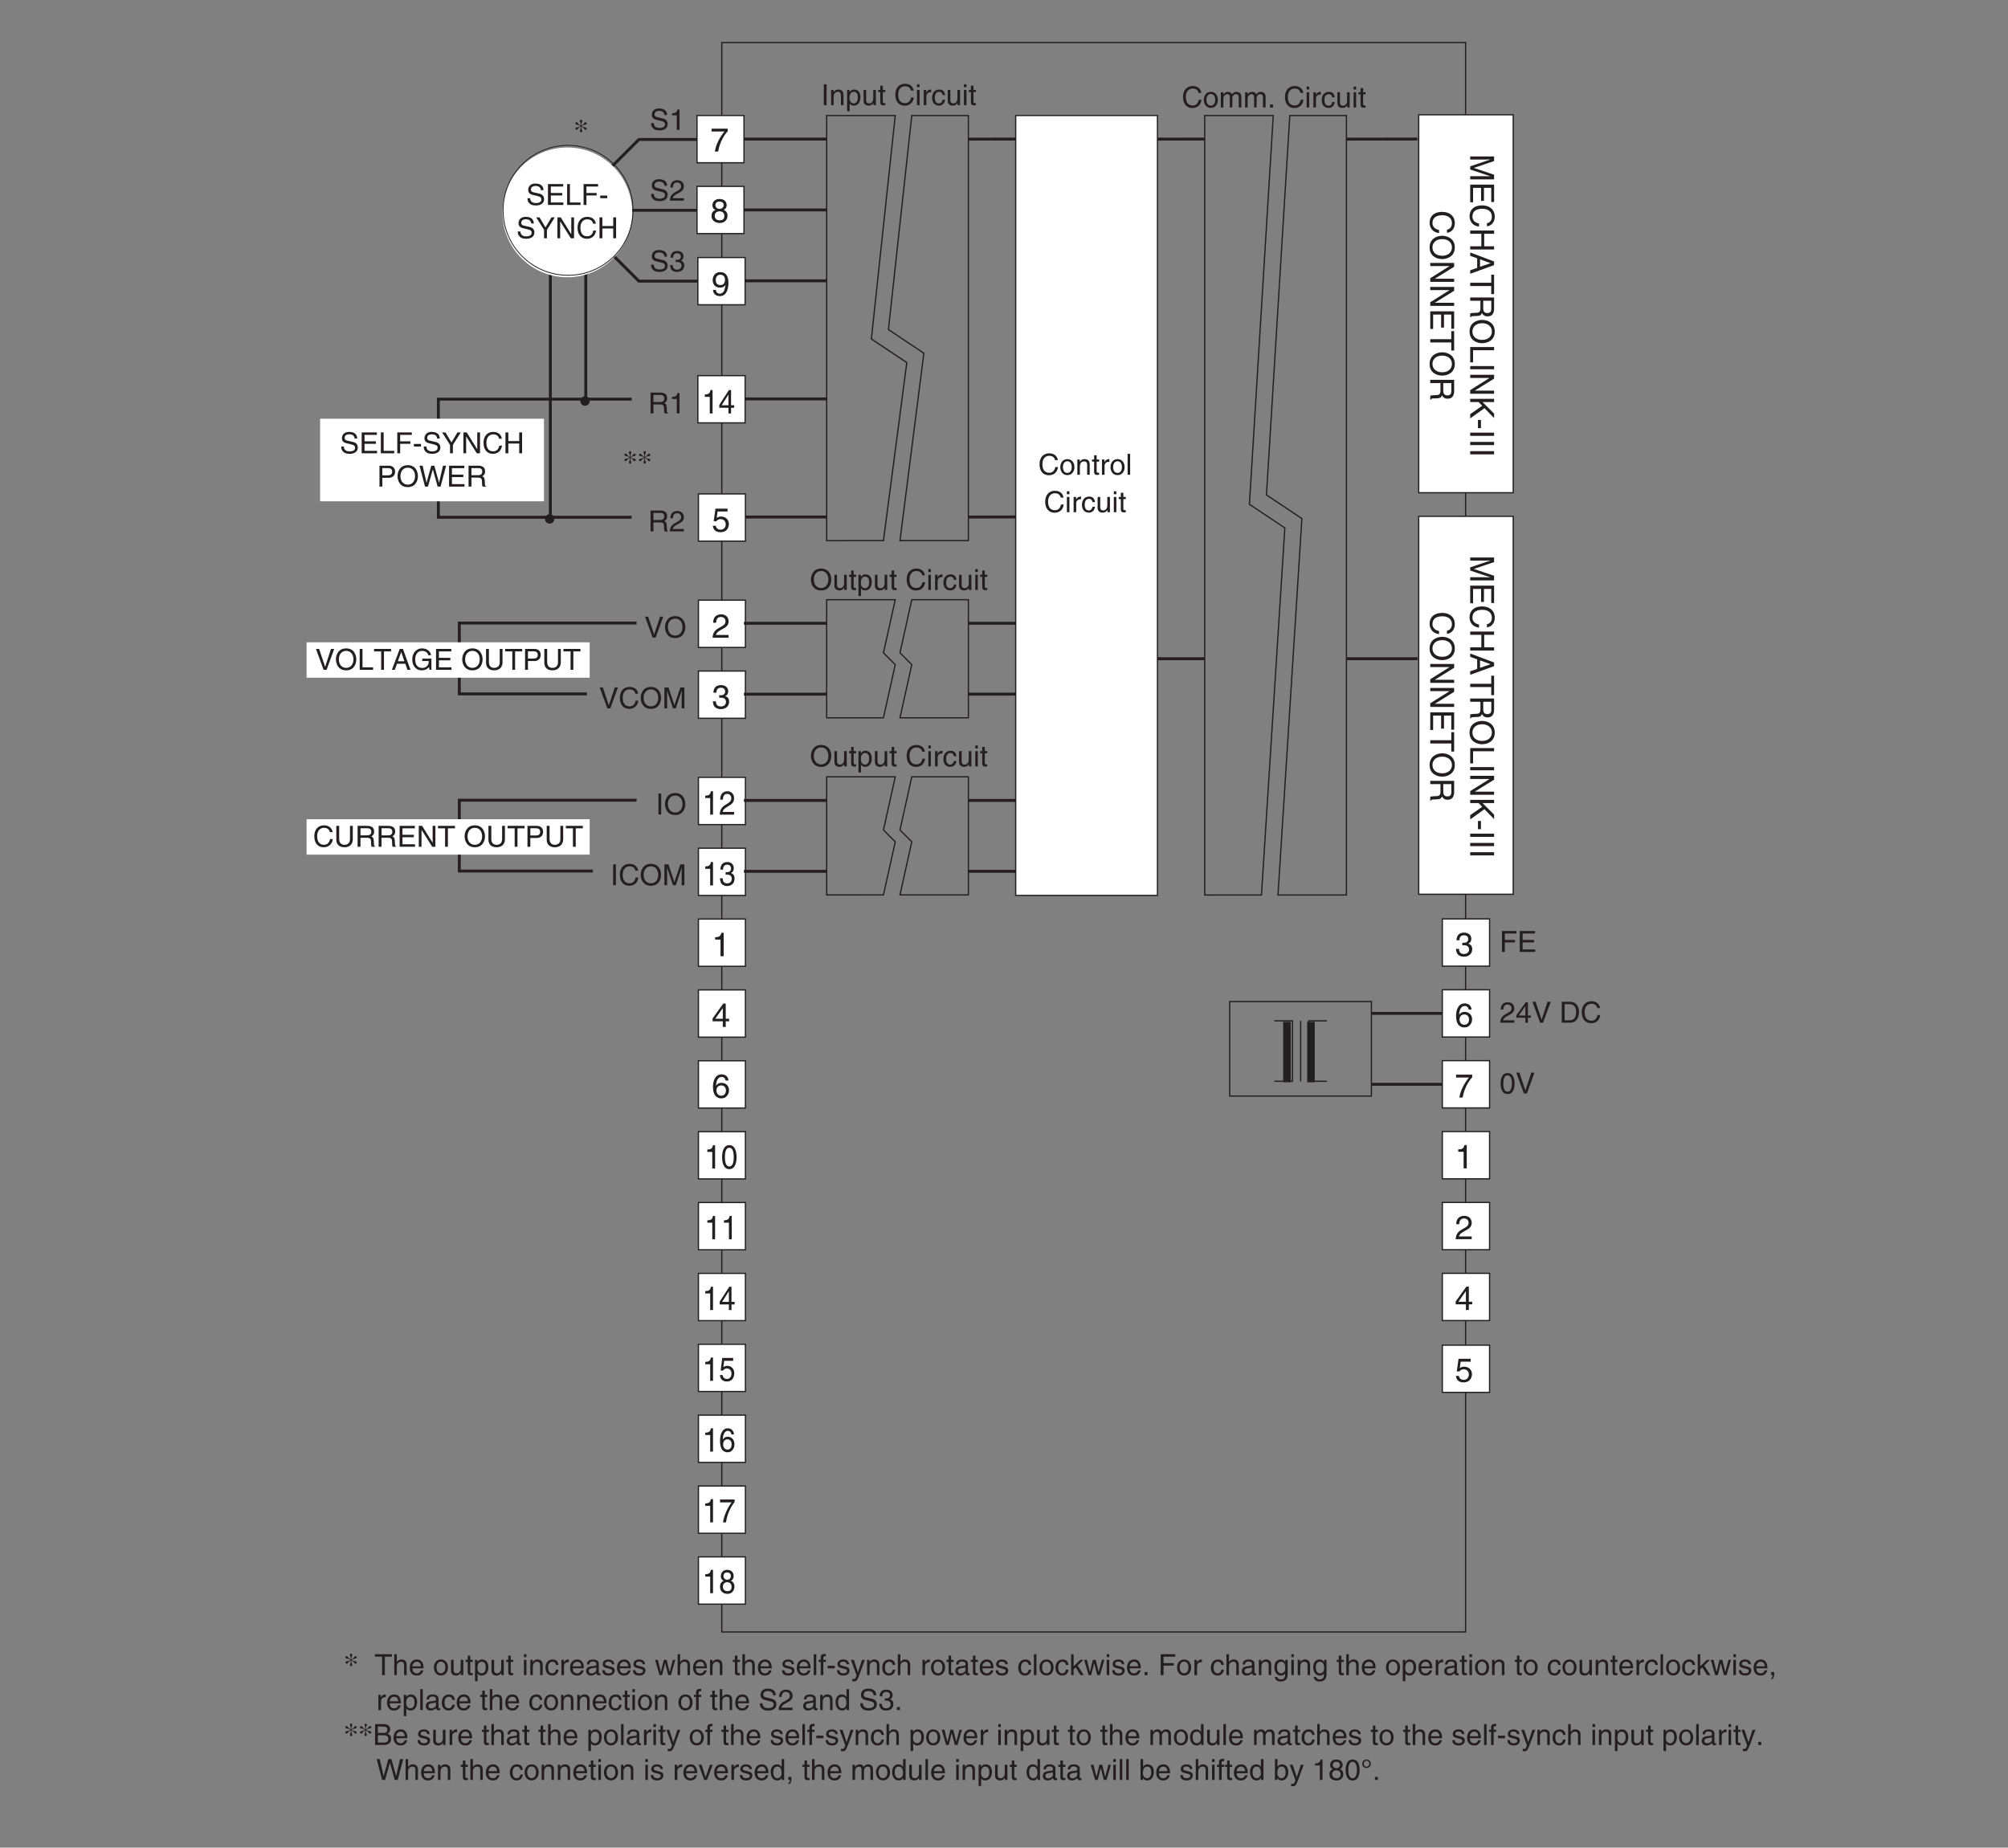 <?xml version="1.0" encoding="UTF-8"?>
<svg xmlns="http://www.w3.org/2000/svg" xmlns:xlink="http://www.w3.org/1999/xlink" width="481.89pt" height="443.44pt" viewBox="0 0 481.89 443.44" version="1.2">
<rect x="0" y="0" width="481.89" height="443.44" fill="#808080" stroke="none"/>
<defs>
<g>
<symbol overflow="visible" id="glyph0-0">
<path style="stroke:none;" d="M 0 0 L 3.5 0 L 3.5 -4.891 L 0 -4.891 Z M 1.75 -2.766 L 0.562 -4.547 L 2.938 -4.547 Z M 1.953 -2.438 L 3.141 -4.219 L 3.141 -0.656 Z M 0.562 -0.344 L 1.75 -2.125 L 2.938 -0.344 Z M 0.344 -4.219 L 1.531 -2.438 L 0.344 -0.656 Z M 0.344 -4.219 "/>
</symbol>
<symbol overflow="visible" id="glyph0-1">
<path style="stroke:none;" d="M 1.297 -2.156 L 2.938 -2.156 C 3.75 -2.156 3.828 -1.672 3.828 -1.25 C 3.828 -1.062 3.844 -0.312 3.953 0 L 4.781 0 L 4.781 -0.109 C 4.562 -0.234 4.531 -0.328 4.531 -0.609 L 4.484 -1.516 C 4.453 -2.219 4.172 -2.344 3.891 -2.469 C 4.203 -2.656 4.578 -2.922 4.578 -3.672 C 4.578 -4.734 3.75 -5.016 2.938 -5.016 L 0.609 -5.016 L 0.609 0 L 1.297 0 Z M 1.297 -4.438 L 2.984 -4.438 C 3.312 -4.438 3.891 -4.375 3.891 -3.594 C 3.891 -2.859 3.359 -2.734 2.859 -2.734 L 1.297 -2.734 Z M 1.297 -4.438 "/>
</symbol>
<symbol overflow="visible" id="glyph0-2">
<path style="stroke:none;" d="M 2.5 -4.906 L 2.031 -4.906 C 1.828 -4.109 1.5 -4.031 0.703 -3.969 L 0.703 -3.484 L 1.844 -3.484 L 1.844 0 L 2.5 0 Z M 2.5 -4.906 "/>
</symbol>
<symbol overflow="visible" id="glyph0-3">
<path style="stroke:none;" d="M 0.922 -3.156 C 0.938 -3.5 0.984 -4.359 1.906 -4.359 C 2.641 -4.359 2.891 -3.859 2.891 -3.469 C 2.891 -2.828 2.5 -2.625 1.984 -2.328 L 1.328 -1.953 C 0.672 -1.562 0.219 -1.016 0.188 0 L 3.547 0 L 3.547 -0.578 L 0.875 -0.578 C 0.906 -0.766 1.047 -1.156 1.719 -1.516 L 2.234 -1.797 C 2.969 -2.188 3.547 -2.562 3.547 -3.438 C 3.547 -4.359 2.859 -4.906 2 -4.906 C 1.469 -4.906 0.312 -4.75 0.312 -3.156 Z M 0.922 -3.156 "/>
</symbol>
<symbol overflow="visible" id="glyph0-4">
<path style="stroke:none;" d="M 4.188 -3.547 C 4.156 -4.094 3.984 -5.141 2.234 -5.141 C 1.016 -5.141 0.516 -4.375 0.516 -3.594 C 0.516 -2.719 1.25 -2.5 1.578 -2.422 L 2.609 -2.172 C 3.422 -1.984 3.672 -1.812 3.672 -1.297 C 3.672 -0.578 2.844 -0.453 2.359 -0.453 C 1.719 -0.453 0.984 -0.719 0.984 -1.625 L 0.344 -1.625 C 0.344 -1.156 0.422 -0.734 0.859 -0.344 C 1.078 -0.141 1.438 0.125 2.375 0.125 C 3.234 0.125 4.328 -0.203 4.328 -1.391 C 4.328 -2.172 3.844 -2.562 3.188 -2.719 L 1.766 -3.047 C 1.469 -3.125 1.172 -3.266 1.172 -3.688 C 1.172 -4.453 1.891 -4.562 2.312 -4.562 C 2.875 -4.562 3.516 -4.328 3.562 -3.547 Z M 4.188 -3.547 "/>
</symbol>
<symbol overflow="visible" id="glyph0-5">
<path style="stroke:none;" d="M 4.297 -0.594 L 1.281 -0.594 L 1.281 -2.281 L 4.016 -2.281 L 4.016 -2.875 L 1.281 -2.875 L 1.281 -4.422 L 4.25 -4.422 L 4.25 -5.016 L 0.594 -5.016 L 0.594 0 L 4.297 0 Z M 4.297 -0.594 "/>
</symbol>
<symbol overflow="visible" id="glyph0-6">
<path style="stroke:none;" d="M 1.203 -5.016 L 0.531 -5.016 L 0.531 0 L 3.75 0 L 3.75 -0.594 L 1.203 -0.594 Z M 1.203 -5.016 "/>
</symbol>
<symbol overflow="visible" id="glyph0-7">
<path style="stroke:none;" d="M 1.281 -2.281 L 3.734 -2.281 L 3.734 -2.875 L 1.281 -2.875 L 1.281 -4.422 L 4.078 -4.422 L 4.078 -5.016 L 0.594 -5.016 L 0.594 0 L 1.281 0 Z M 1.281 -2.281 "/>
</symbol>
<symbol overflow="visible" id="glyph0-8">
<path style="stroke:none;" d="M 2.016 -2.25 L 0.312 -2.25 L 0.312 -1.625 L 2.016 -1.625 Z M 2.016 -2.25 "/>
</symbol>
<symbol overflow="visible" id="glyph0-9">
<path style="stroke:none;" d="M 2.672 -2.016 L 4.562 -5.016 L 3.766 -5.016 L 2.328 -2.609 L 0.891 -5.016 L 0.094 -5.016 L 1.984 -2.016 L 1.984 0 L 2.672 0 Z M 2.672 -2.016 "/>
</symbol>
<symbol overflow="visible" id="glyph0-10">
<path style="stroke:none;" d="M 3.859 -0.969 L 3.844 -0.969 L 1.328 -5.016 L 0.531 -5.016 L 0.531 0 L 1.188 0 L 1.188 -4.047 L 1.203 -4.047 L 3.75 0 L 4.516 0 L 4.516 -5.016 L 3.859 -5.016 Z M 3.859 -0.969 "/>
</symbol>
<symbol overflow="visible" id="glyph0-11">
<path style="stroke:none;" d="M 4.703 -3.5 C 4.609 -4.344 3.938 -5.141 2.641 -5.141 C 1.188 -5.141 0.312 -4.078 0.312 -2.531 C 0.312 -0.609 1.422 0.125 2.562 0.125 C 2.938 0.125 4.484 0.047 4.75 -1.844 L 4.094 -1.844 C 3.875 -0.672 3.109 -0.469 2.672 -0.469 C 1.422 -0.469 1 -1.375 1 -2.562 C 1 -3.875 1.734 -4.547 2.641 -4.547 C 3.125 -4.547 3.859 -4.391 4.047 -3.5 Z M 4.703 -3.5 "/>
</symbol>
<symbol overflow="visible" id="glyph0-12">
<path style="stroke:none;" d="M 3.828 -2.938 L 1.219 -2.938 L 1.219 -5.016 L 0.531 -5.016 L 0.531 0 L 1.219 0 L 1.219 -2.344 L 3.828 -2.344 L 3.828 0 L 4.516 0 L 4.516 -5.016 L 3.828 -5.016 Z M 3.828 -2.938 "/>
</symbol>
<symbol overflow="visible" id="glyph0-13">
<path style="stroke:none;" d="M 1.281 -4.438 L 2.656 -4.438 C 3.219 -4.438 3.641 -4.234 3.641 -3.594 C 3.641 -2.922 3.234 -2.703 2.625 -2.703 L 1.281 -2.703 Z M 1.281 -2.109 L 2.859 -2.109 C 3.953 -2.109 4.344 -2.906 4.344 -3.609 C 4.344 -4.422 3.781 -5.016 2.859 -5.016 L 0.594 -5.016 L 0.594 0 L 1.281 0 Z M 1.281 -2.109 "/>
</symbol>
<symbol overflow="visible" id="glyph0-14">
<path style="stroke:none;" d="M 4.469 -2.5 C 4.469 -1.328 3.812 -0.469 2.719 -0.469 C 1.625 -0.469 0.969 -1.328 0.969 -2.5 C 0.969 -3.688 1.625 -4.547 2.719 -4.547 C 3.812 -4.547 4.469 -3.688 4.469 -2.5 Z M 5.156 -2.5 C 5.156 -3.594 4.594 -5.141 2.719 -5.141 C 0.844 -5.141 0.266 -3.594 0.266 -2.5 C 0.266 -1.422 0.844 0.125 2.719 0.125 C 4.594 0.125 5.156 -1.422 5.156 -2.5 Z M 5.156 -2.5 "/>
</symbol>
<symbol overflow="visible" id="glyph0-15">
<path style="stroke:none;" d="M 3.297 -4.156 L 4.453 0 L 5.156 0 L 6.484 -5.016 L 5.734 -5.016 L 4.797 -0.938 L 4.781 -0.938 L 3.656 -5.016 L 2.922 -5.016 L 1.797 -0.938 L 1.781 -0.938 L 0.844 -5.016 L 0.109 -5.016 L 1.422 0 L 2.125 0 Z M 3.297 -4.156 "/>
</symbol>
<symbol overflow="visible" id="glyph0-16">
<path style="stroke:none;" d="M 1.562 -2.266 C 1.656 -2.266 1.75 -2.266 1.844 -2.266 C 2.266 -2.266 2.984 -2.188 2.984 -1.375 C 2.984 -0.797 2.547 -0.422 1.922 -0.422 C 1 -0.422 0.891 -1.047 0.875 -1.5 L 0.234 -1.5 C 0.281 -0.938 0.422 -0.375 0.969 -0.078 C 1.203 0.047 1.516 0.125 1.875 0.125 C 3.125 0.125 3.641 -0.641 3.641 -1.453 C 3.641 -2.109 3.297 -2.438 2.828 -2.594 L 2.828 -2.609 C 3.094 -2.688 3.453 -2.984 3.453 -3.625 C 3.453 -4.359 2.891 -4.906 1.938 -4.906 C 0.656 -4.906 0.359 -4.016 0.359 -3.297 L 0.953 -3.297 C 0.984 -3.641 1.047 -4.359 1.906 -4.359 C 2.641 -4.359 2.828 -3.875 2.828 -3.578 C 2.828 -2.969 2.359 -2.781 1.891 -2.781 C 1.781 -2.781 1.672 -2.781 1.562 -2.797 Z M 1.562 -2.266 "/>
</symbol>
<symbol overflow="visible" id="glyph0-17">
<path style="stroke:none;" d="M 0.25 -1.828 C 0.25 -0.891 0.781 0.094 1.938 0.094 C 3.109 0.094 3.641 -0.891 3.641 -1.828 C 3.641 -2.766 3.109 -3.75 1.938 -3.75 C 0.781 -3.75 0.25 -2.766 0.25 -1.828 Z M 0.875 -1.828 C 0.875 -2.312 1.062 -3.234 1.938 -3.234 C 2.828 -3.234 3 -2.312 3 -1.828 C 3 -1.344 2.828 -0.438 1.938 -0.438 C 1.062 -0.438 0.875 -1.344 0.875 -1.828 Z M 0.875 -1.828 "/>
</symbol>
<symbol overflow="visible" id="glyph0-18">
<path style="stroke:none;" d="M 3.422 -2.484 C 3.422 -3.531 2.719 -3.75 2.156 -3.75 C 1.516 -3.75 1.188 -3.328 1.047 -3.141 L 1.031 -3.141 L 1.031 -3.656 L 0.453 -3.656 L 0.453 0 L 1.062 0 L 1.062 -1.984 C 1.062 -2.984 1.688 -3.203 2.031 -3.203 C 2.641 -3.203 2.812 -2.891 2.812 -2.25 L 2.812 0 L 3.422 0 Z M 3.422 -2.484 "/>
</symbol>
<symbol overflow="visible" id="glyph0-19">
<path style="stroke:none;" d="M 1.797 -3.141 L 1.797 -3.656 L 1.203 -3.656 L 1.203 -4.672 L 0.594 -4.672 L 0.594 -3.656 L 0.094 -3.656 L 0.094 -3.141 L 0.594 -3.141 L 0.594 -0.734 C 0.594 -0.297 0.719 0.047 1.328 0.047 C 1.391 0.047 1.578 0.016 1.797 0 L 1.797 -0.484 L 1.578 -0.484 C 1.453 -0.484 1.203 -0.484 1.203 -0.766 L 1.203 -3.141 Z M 1.797 -3.141 "/>
</symbol>
<symbol overflow="visible" id="glyph0-20">
<path style="stroke:none;" d="M 1.156 -2.125 C 1.156 -2.656 1.516 -3.094 2.094 -3.094 L 2.312 -3.094 L 2.312 -3.734 C 2.266 -3.75 2.234 -3.75 2.156 -3.75 C 1.703 -3.75 1.375 -3.469 1.125 -3.047 L 1.125 -3.656 L 0.531 -3.656 L 0.531 0 L 1.156 0 Z M 1.156 -2.125 "/>
</symbol>
<symbol overflow="visible" id="glyph0-21">
<path style="stroke:none;" d="M 1.078 -5.016 L 0.469 -5.016 L 0.469 0 L 1.078 0 Z M 1.078 -5.016 "/>
</symbol>
<symbol overflow="visible" id="glyph0-22">
<path style="stroke:none;" d="M 1.078 -3.656 L 0.469 -3.656 L 0.469 0 L 1.078 0 Z M 1.078 -4.312 L 1.078 -5.016 L 0.469 -5.016 L 0.469 -4.312 Z M 1.078 -4.312 "/>
</symbol>
<symbol overflow="visible" id="glyph0-23">
<path style="stroke:none;" d="M 3.328 -2.422 C 3.281 -3.062 2.922 -3.75 1.969 -3.75 C 0.75 -3.75 0.203 -2.859 0.203 -1.719 C 0.203 -0.672 0.812 0.109 1.844 0.109 C 2.906 0.109 3.266 -0.719 3.328 -1.297 L 2.734 -1.297 C 2.641 -0.734 2.281 -0.422 1.859 -0.422 C 1.016 -0.422 0.859 -1.203 0.859 -1.828 C 0.859 -2.484 1.109 -3.203 1.875 -3.203 C 2.391 -3.203 2.656 -2.906 2.734 -2.422 Z M 3.328 -2.422 "/>
</symbol>
<symbol overflow="visible" id="glyph0-24">
<path style="stroke:none;" d="M 3.422 0 L 3.422 -3.656 L 2.797 -3.656 L 2.797 -1.641 C 2.797 -1.109 2.562 -0.422 1.797 -0.422 C 1.391 -0.422 1.094 -0.625 1.094 -1.234 L 1.094 -3.656 L 0.469 -3.656 L 0.469 -1.031 C 0.469 -0.156 1.125 0.109 1.656 0.109 C 2.25 0.109 2.562 -0.125 2.828 -0.547 L 2.828 0 Z M 3.422 0 "/>
</symbol>
<symbol overflow="visible" id="glyph0-25">
<path style="stroke:none;" d="M 3.656 -1.188 L 3.656 -1.719 L 2.938 -1.719 L 2.938 -4.906 L 2.422 -4.906 L 0.172 -1.797 L 0.172 -1.188 L 2.312 -1.188 L 2.312 0 L 2.938 0 L 2.938 -1.188 Z M 2.312 -3.953 L 2.312 -1.719 L 0.734 -1.719 Z M 2.312 -3.953 "/>
</symbol>
<symbol overflow="visible" id="glyph0-26">
<path style="stroke:none;" d="M 2.344 -0.734 L 2.328 -0.734 L 0.891 -5.016 L 0.141 -5.016 L 1.969 0 L 2.688 0 L 4.516 -5.016 L 3.75 -5.016 Z M 2.344 -0.734 "/>
</symbol>
<symbol overflow="visible" id="glyph0-27">
<path style="stroke:none;" d=""/>
</symbol>
<symbol overflow="visible" id="glyph0-28">
<path style="stroke:none;" d="M 0.562 0 L 2.562 0 C 4.219 0 4.703 -1.453 4.703 -2.578 C 4.703 -4.016 3.906 -5.016 2.594 -5.016 L 0.562 -5.016 Z M 1.25 -4.438 L 2.5 -4.438 C 3.422 -4.438 4.016 -3.797 4.016 -2.531 C 4.016 -1.266 3.438 -0.578 2.562 -0.578 L 1.25 -0.578 Z M 1.25 -4.438 "/>
</symbol>
<symbol overflow="visible" id="glyph0-29">
<path style="stroke:none;" d="M 2.969 -2.391 C 2.969 -1.156 2.641 -0.422 1.938 -0.422 C 1.234 -0.422 0.922 -1.156 0.922 -2.391 C 0.922 -3.625 1.234 -4.359 1.938 -4.359 C 2.641 -4.359 2.969 -3.625 2.969 -2.391 Z M 3.625 -2.391 C 3.625 -3.406 3.359 -4.906 1.938 -4.906 C 0.531 -4.906 0.266 -3.406 0.266 -2.391 C 0.266 -1.375 0.531 0.125 1.938 0.125 C 3.359 0.125 3.625 -1.375 3.625 -2.391 Z M 3.625 -2.391 "/>
</symbol>
<symbol overflow="visible" id="glyph0-30">
<path style="stroke:none;" d="M 0.094 -4.422 L 1.797 -4.422 L 1.797 0 L 2.469 0 L 2.469 -4.422 L 4.172 -4.422 L 4.172 -5.016 L 0.094 -5.016 Z M 0.094 -4.422 "/>
</symbol>
<symbol overflow="visible" id="glyph0-31">
<path style="stroke:none;" d="M 3.328 -1.453 L 3.828 0 L 4.562 0 L 2.75 -5.016 L 1.984 -5.016 L 0.094 0 L 0.797 0 L 1.312 -1.453 Z M 1.531 -2.062 L 2.328 -4.266 L 2.344 -4.266 L 3.094 -2.062 Z M 1.531 -2.062 "/>
</symbol>
<symbol overflow="visible" id="glyph0-32">
<path style="stroke:none;" d="M 2.719 -2.109 L 4.281 -2.109 C 4.281 -1.562 4.172 -1.125 3.734 -0.766 C 3.359 -0.469 2.953 -0.453 2.703 -0.453 C 1.375 -0.453 1.031 -1.5 1.031 -2.516 C 1.031 -3.828 1.781 -4.547 2.672 -4.547 C 3.234 -4.547 3.953 -4.359 4.172 -3.5 L 4.828 -3.5 C 4.688 -4.609 3.641 -5.141 2.703 -5.141 C 1.078 -5.141 0.328 -3.766 0.328 -2.547 C 0.328 -2.016 0.359 -1.156 1.125 -0.438 C 1.391 -0.188 1.797 0.125 2.656 0.125 C 3.344 0.125 3.969 -0.172 4.312 -0.656 L 4.484 0 L 4.922 0 L 4.922 -2.688 L 2.719 -2.688 Z M 2.719 -2.109 "/>
</symbol>
<symbol overflow="visible" id="glyph0-33">
<path style="stroke:none;" d="M 3.828 -5.016 L 3.828 -1.844 C 3.828 -0.75 3.125 -0.469 2.5 -0.469 C 1.891 -0.469 1.234 -0.766 1.234 -1.859 L 1.234 -5.016 L 0.547 -5.016 L 0.547 -1.672 C 0.547 -0.734 1.125 0.125 2.484 0.125 C 3.859 0.125 4.5 -0.734 4.5 -1.766 L 4.5 -5.016 Z M 3.828 -5.016 "/>
</symbol>
<symbol overflow="visible" id="glyph0-34">
<path style="stroke:none;" d="M 5.312 0 L 5.312 -5.016 L 4.344 -5.016 L 2.922 -0.781 L 2.906 -0.781 L 1.484 -5.016 L 0.516 -5.016 L 0.516 0 L 1.172 0 L 1.172 -2.969 C 1.172 -3.109 1.156 -3.75 1.156 -4.203 L 1.172 -4.203 L 2.578 0 L 3.25 0 L 4.656 -4.219 L 4.672 -4.219 C 4.672 -3.75 4.656 -3.109 4.656 -2.969 L 4.656 0 Z M 5.312 0 "/>
</symbol>
<symbol overflow="visible" id="glyph0-35">
<path style="stroke:none;" d="M 1.312 -5.016 L 0.641 -5.016 L 0.641 0 L 1.312 0 Z M 1.312 -5.016 "/>
</symbol>
<symbol overflow="visible" id="glyph0-36">
<path style="stroke:none;" d="M 0.984 -1.656 C 0.984 -2.25 1.094 -3.203 1.984 -3.203 C 2.922 -3.203 2.969 -2.312 2.969 -1.844 C 2.969 -1.031 2.656 -0.422 1.984 -0.422 C 1.594 -0.422 0.984 -0.688 0.984 -1.656 Z M 0.406 1.453 L 1.016 1.453 L 1.016 -0.391 L 1.031 -0.391 C 1.188 -0.125 1.516 0.109 2 0.109 C 3.25 0.109 3.609 -1.062 3.609 -1.938 C 3.609 -2.969 3.062 -3.75 2.094 -3.75 C 1.422 -3.75 1.141 -3.344 1 -3.141 L 0.984 -3.141 L 0.984 -3.656 L 0.406 -3.656 Z M 0.406 1.453 "/>
</symbol>
<symbol overflow="visible" id="glyph0-37">
<path style="stroke:none;" d="M 0.453 0 L 1.062 0 L 1.062 -1.984 C 1.062 -2.984 1.688 -3.203 2.031 -3.203 C 2.484 -3.203 2.609 -2.828 2.609 -2.531 L 2.609 0 L 3.219 0 L 3.219 -2.234 C 3.219 -2.719 3.562 -3.203 4.078 -3.203 C 4.609 -3.203 4.75 -2.859 4.75 -2.359 L 4.75 0 L 5.375 0 L 5.375 -2.531 C 5.375 -3.562 4.625 -3.75 4.234 -3.75 C 3.672 -3.75 3.422 -3.5 3.125 -3.156 C 3.016 -3.359 2.812 -3.75 2.156 -3.75 C 1.5 -3.75 1.188 -3.328 1.047 -3.141 L 1.031 -3.141 L 1.031 -3.656 L 0.453 -3.656 Z M 0.453 0 "/>
</symbol>
<symbol overflow="visible" id="glyph0-38">
<path style="stroke:none;" d="M 1.328 -0.734 L 0.609 -0.734 L 0.609 0 L 1.328 0 Z M 1.328 -0.734 "/>
</symbol>
<symbol overflow="visible" id="glyph0-39">
<path style="stroke:none;" d="M 3.422 -2.484 C 3.422 -3.531 2.719 -3.75 2.156 -3.75 C 1.562 -3.75 1.25 -3.391 1.078 -3.156 L 1.062 -3.156 L 1.062 -5.016 L 0.453 -5.016 L 0.453 0 L 1.062 0 L 1.062 -1.984 C 1.062 -2.906 1.578 -3.203 2.094 -3.203 C 2.672 -3.203 2.812 -2.891 2.812 -2.391 L 2.812 0 L 3.422 0 Z M 3.422 -2.484 "/>
</symbol>
<symbol overflow="visible" id="glyph0-40">
<path style="stroke:none;" d="M 2.938 -1.141 C 2.922 -0.875 2.578 -0.422 2 -0.422 C 1.297 -0.422 0.938 -0.859 0.938 -1.625 L 3.609 -1.625 C 3.609 -2.922 3.094 -3.75 2.031 -3.75 C 0.828 -3.75 0.281 -2.859 0.281 -1.719 C 0.281 -0.672 0.891 0.109 1.906 0.109 C 2.5 0.109 2.734 -0.031 2.906 -0.141 C 3.359 -0.453 3.531 -0.969 3.562 -1.141 Z M 0.938 -2.109 C 0.938 -2.688 1.391 -3.203 1.953 -3.203 C 2.703 -3.203 2.938 -2.688 2.969 -2.109 Z M 0.938 -2.109 "/>
</symbol>
<symbol overflow="visible" id="glyph0-41">
<path style="stroke:none;" d="M 1 -2.547 C 1.047 -2.828 1.141 -3.25 1.844 -3.25 C 2.422 -3.25 2.703 -3.031 2.703 -2.656 C 2.703 -2.297 2.516 -2.234 2.375 -2.219 L 1.359 -2.094 C 0.344 -1.969 0.25 -1.25 0.25 -0.953 C 0.25 -0.328 0.719 0.109 1.391 0.109 C 2.109 0.109 2.484 -0.234 2.719 -0.484 C 2.734 -0.203 2.828 0.062 3.359 0.062 C 3.5 0.062 3.594 0.031 3.703 0 L 3.703 -0.453 C 3.625 -0.438 3.562 -0.422 3.5 -0.422 C 3.375 -0.422 3.297 -0.484 3.297 -0.641 L 3.297 -2.734 C 3.297 -3.672 2.234 -3.75 1.938 -3.75 C 1.047 -3.75 0.469 -3.422 0.438 -2.547 Z M 2.688 -1.266 C 2.688 -0.781 2.125 -0.406 1.547 -0.406 C 1.094 -0.406 0.891 -0.641 0.891 -1.047 C 0.891 -1.5 1.375 -1.594 1.672 -1.641 C 2.438 -1.734 2.578 -1.781 2.688 -1.859 Z M 2.688 -1.266 "/>
</symbol>
<symbol overflow="visible" id="glyph0-42">
<path style="stroke:none;" d="M 3.125 -2.609 C 3.125 -2.797 3.031 -3.75 1.719 -3.75 C 1 -3.75 0.344 -3.391 0.344 -2.594 C 0.344 -2.094 0.672 -1.828 1.188 -1.703 L 1.906 -1.531 C 2.422 -1.391 2.625 -1.297 2.625 -1 C 2.625 -0.594 2.234 -0.422 1.781 -0.422 C 0.922 -0.422 0.844 -0.891 0.812 -1.172 L 0.219 -1.172 C 0.25 -0.734 0.344 0.109 1.797 0.109 C 2.625 0.109 3.234 -0.344 3.234 -1.109 C 3.234 -1.594 2.969 -1.875 2.219 -2.062 L 1.594 -2.219 C 1.125 -2.344 0.938 -2.406 0.938 -2.703 C 0.938 -3.156 1.469 -3.234 1.656 -3.234 C 2.438 -3.234 2.516 -2.844 2.531 -2.609 Z M 3.125 -2.609 "/>
</symbol>
<symbol overflow="visible" id="glyph0-43">
<path style="stroke:none;" d="M 2.5 -2.828 L 2.516 -2.828 L 3.25 0 L 3.891 0 L 4.953 -3.656 L 4.344 -3.656 L 3.594 -0.781 L 3.578 -0.781 L 2.875 -3.656 L 2.188 -3.656 L 1.484 -0.781 L 1.469 -0.781 L 0.766 -3.656 L 0.094 -3.656 L 1.156 0 L 1.781 0 Z M 2.5 -2.828 "/>
</symbol>
<symbol overflow="visible" id="glyph0-44">
<path style="stroke:none;" d="M 1.828 -3.141 L 1.828 -3.656 L 1.219 -3.656 L 1.219 -4.109 C 1.219 -4.406 1.312 -4.531 1.578 -4.531 C 1.656 -4.531 1.75 -4.531 1.828 -4.516 L 1.828 -5.078 C 1.734 -5.078 1.641 -5.078 1.547 -5.078 C 0.953 -5.078 0.594 -4.828 0.594 -4.281 L 0.594 -3.656 L 0.094 -3.656 L 0.094 -3.141 L 0.594 -3.141 L 0.594 0 L 1.219 0 L 1.219 -3.141 Z M 1.828 -3.141 "/>
</symbol>
<symbol overflow="visible" id="glyph0-45">
<path style="stroke:none;" d="M 1.766 -0.672 L 1.75 -0.672 L 0.781 -3.656 L 0.078 -3.656 L 1.438 0.094 C 1.141 0.859 1.109 0.938 0.781 0.938 C 0.609 0.938 0.484 0.906 0.406 0.875 L 0.406 1.438 C 0.516 1.469 0.578 1.5 0.672 1.5 C 1.453 1.5 1.516 1.406 2.109 -0.062 C 2.562 -1.266 2.984 -2.453 3.422 -3.656 L 2.734 -3.656 Z M 1.766 -0.672 "/>
</symbol>
<symbol overflow="visible" id="glyph0-46">
<path style="stroke:none;" d="M 2.016 -2.297 L 3.422 -3.656 L 2.641 -3.656 L 1.062 -2.109 L 1.062 -5.016 L 0.469 -5.016 L 0.469 0 L 1.062 0 L 1.062 -1.391 L 1.578 -1.844 L 2.703 0 L 3.5 0 Z M 2.016 -2.297 "/>
</symbol>
<symbol overflow="visible" id="glyph0-47">
<path style="stroke:none;" d="M 0.922 -1.844 C 0.922 -2.312 0.969 -3.203 1.906 -3.203 C 2.797 -3.203 2.906 -2.25 2.906 -1.656 C 2.906 -0.688 2.297 -0.422 1.906 -0.422 C 1.234 -0.422 0.922 -1.031 0.922 -1.844 Z M 3.484 -3.656 L 2.906 -3.656 L 2.906 -3.141 L 2.891 -3.141 C 2.75 -3.344 2.469 -3.75 1.797 -3.75 C 0.828 -3.75 0.281 -2.969 0.281 -1.938 C 0.281 -1.062 0.641 0.109 1.891 0.109 C 2.375 0.109 2.703 -0.125 2.859 -0.391 L 2.859 -0.406 L 2.875 -0.406 L 2.875 -0.266 C 2.875 0.172 2.891 1.031 1.828 1.031 C 1.688 1.031 1.125 1.031 1 0.453 L 0.391 0.453 C 0.516 1.422 1.359 1.531 1.781 1.531 C 3.484 1.531 3.484 0.219 3.484 -0.297 Z M 3.484 -3.656 "/>
</symbol>
<symbol overflow="visible" id="glyph0-48">
<path style="stroke:none;" d="M 0.609 0 L 0.984 0 C 0.984 0.328 0.906 0.672 0.609 0.703 L 0.609 1.031 C 0.75 1 1.328 0.891 1.328 -0.062 L 1.328 -0.734 L 0.609 -0.734 Z M 0.609 0 "/>
</symbol>
<symbol overflow="visible" id="glyph0-49">
<path style="stroke:none;" d="M 3.484 -5.016 L 2.875 -5.016 L 2.875 -3.188 L 2.859 -3.141 C 2.703 -3.344 2.438 -3.75 1.766 -3.75 C 0.797 -3.75 0.25 -2.969 0.25 -1.938 C 0.25 -1.062 0.609 0.109 1.844 0.109 C 2.203 0.109 2.625 0 2.891 -0.5 L 2.906 -0.5 L 2.906 0 L 3.484 0 Z M 0.875 -1.844 C 0.875 -2.312 0.922 -3.203 1.875 -3.203 C 2.766 -3.203 2.859 -2.25 2.859 -1.656 C 2.859 -0.688 2.25 -0.422 1.859 -0.422 C 1.188 -0.422 0.875 -1.031 0.875 -1.844 Z M 0.875 -1.844 "/>
</symbol>
<symbol overflow="visible" id="glyph0-50">
<path style="stroke:none;" d="M 1.188 -4.438 L 2.422 -4.438 C 3.172 -4.438 3.469 -4.172 3.469 -3.703 C 3.469 -3.094 3.062 -2.891 2.422 -2.891 L 1.188 -2.891 Z M 0.516 0 L 2.672 0 C 3.781 0 4.375 -0.672 4.375 -1.484 C 4.375 -2.344 3.797 -2.562 3.469 -2.703 C 4.016 -2.969 4.141 -3.422 4.141 -3.75 C 4.141 -4.438 3.656 -5.016 2.719 -5.016 L 0.516 -5.016 Z M 1.188 -2.344 L 2.531 -2.344 C 3.078 -2.344 3.703 -2.203 3.703 -1.5 C 3.703 -0.938 3.344 -0.578 2.641 -0.578 L 1.188 -0.578 Z M 1.188 -2.344 "/>
</symbol>
<symbol overflow="visible" id="glyph0-51">
<path style="stroke:none;" d="M 1.734 -0.672 L 1.719 -0.672 L 0.766 -3.656 L 0.062 -3.656 L 1.391 0 L 2.047 0 L 3.438 -3.656 L 2.766 -3.656 Z M 1.734 -0.672 "/>
</symbol>
<symbol overflow="visible" id="glyph0-52">
<path style="stroke:none;" d="M 0.984 0 L 0.984 -0.453 L 1 -0.453 C 1.125 -0.25 1.391 0.109 2 0.109 C 3.25 0.109 3.609 -1.062 3.609 -1.938 C 3.609 -2.969 3.062 -3.75 2.094 -3.75 C 1.656 -3.75 1.297 -3.578 1.031 -3.188 L 1.016 -3.188 L 1.016 -5.016 L 0.406 -5.016 L 0.406 0 Z M 2.969 -1.844 C 2.969 -1.031 2.656 -0.422 1.984 -0.422 C 1.594 -0.422 0.984 -0.688 0.984 -1.656 C 0.984 -2.25 1.094 -3.203 1.984 -3.203 C 2.922 -3.203 2.969 -2.312 2.969 -1.844 Z M 2.969 -1.844 "/>
</symbol>
<symbol overflow="visible" id="glyph0-53">
<path style="stroke:none;" d="M 3.438 -3.641 C 3.438 -4.219 3.016 -4.906 1.922 -4.906 C 0.75 -4.906 0.438 -4.078 0.438 -3.562 C 0.438 -3.094 0.672 -2.766 1.094 -2.609 C 0.578 -2.391 0.266 -2.016 0.266 -1.406 C 0.266 -1.172 0.266 -0.641 0.766 -0.25 C 1.156 0.062 1.672 0.125 1.953 0.125 C 3.109 0.125 3.609 -0.625 3.609 -1.422 C 3.609 -1.781 3.469 -2.328 2.812 -2.609 C 3.031 -2.719 3.438 -2.938 3.438 -3.641 Z M 1.938 -2.312 C 2.5 -2.312 2.953 -2.016 2.953 -1.344 C 2.953 -0.578 2.422 -0.422 1.969 -0.422 C 1.125 -0.422 0.922 -1 0.922 -1.391 C 0.922 -1.844 1.25 -2.312 1.938 -2.312 Z M 1.922 -2.828 C 1.484 -2.828 1.062 -3.125 1.062 -3.594 C 1.062 -3.906 1.234 -4.359 1.891 -4.359 C 2.609 -4.359 2.797 -3.922 2.797 -3.625 C 2.797 -3.172 2.453 -2.828 1.922 -2.828 Z M 1.922 -2.828 "/>
</symbol>
<symbol overflow="visible" id="glyph0-54">
<path style="stroke:none;" d="M 1.391 -4.609 C 1.766 -4.609 2.078 -4.266 2.078 -3.891 C 2.078 -3.516 1.766 -3.172 1.391 -3.172 C 1.031 -3.172 0.719 -3.516 0.719 -3.891 C 0.719 -4.266 1.031 -4.609 1.391 -4.609 Z M 2.422 -3.891 C 2.422 -4.469 1.984 -4.906 1.391 -4.906 C 0.812 -4.906 0.375 -4.469 0.375 -3.891 C 0.375 -3.312 0.812 -2.875 1.391 -2.875 C 1.984 -2.875 2.422 -3.312 2.422 -3.891 Z M 2.422 -3.891 "/>
</symbol>
<symbol overflow="visible" id="glyph1-0">
<path style="stroke:none;" d="M 0 0 L 3.5 0 L 3.5 -4.891 L 0 -4.891 Z M 1.75 -2.766 L 0.562 -4.547 L 2.938 -4.547 Z M 1.953 -2.438 L 3.141 -4.219 L 3.141 -0.656 Z M 0.562 -0.344 L 1.75 -2.125 L 2.938 -0.344 Z M 0.344 -4.219 L 1.531 -2.438 L 0.344 -0.656 Z M 0.344 -4.219 "/>
</symbol>
<symbol overflow="visible" id="glyph1-1">
<path style="stroke:none;" d="M 1.344 -3.484 C 0.891 -3.234 0.391 -3.438 0.391 -3 C 0.391 -2.875 0.5 -2.75 0.688 -2.75 C 1 -2.75 0.891 -3.031 1.422 -3.375 L 1.625 -3.5 L 1.672 -3.484 L 1.672 -3.297 C 1.672 -2.828 1.469 -2.688 1.469 -2.438 C 1.469 -2.266 1.578 -2.141 1.75 -2.141 C 1.906 -2.141 2.031 -2.266 2.031 -2.438 C 2.031 -2.688 1.812 -2.828 1.812 -3.297 L 1.812 -3.484 L 1.875 -3.5 L 2.062 -3.375 C 2.594 -3.031 2.5 -2.75 2.797 -2.75 C 2.984 -2.75 3.094 -2.875 3.094 -3 C 3.094 -3.438 2.609 -3.234 2.141 -3.484 L 1.938 -3.609 L 1.938 -3.688 L 2.141 -3.797 C 2.609 -4.062 3.094 -3.844 3.094 -4.281 C 3.094 -4.406 2.984 -4.547 2.797 -4.547 C 2.5 -4.547 2.594 -4.25 2.062 -3.906 L 1.875 -3.781 L 1.812 -3.797 L 1.812 -3.984 C 1.812 -4.469 2.031 -4.609 2.031 -4.859 C 2.031 -5.016 1.906 -5.141 1.75 -5.141 C 1.578 -5.141 1.469 -5.016 1.469 -4.859 C 1.469 -4.609 1.672 -4.469 1.672 -3.984 L 1.672 -3.797 L 1.625 -3.781 L 1.422 -3.906 C 0.891 -4.25 1 -4.547 0.688 -4.547 C 0.5 -4.547 0.391 -4.406 0.391 -4.281 C 0.391 -3.844 0.891 -4.062 1.344 -3.797 L 1.562 -3.688 L 1.562 -3.609 Z M 1.344 -3.484 "/>
</symbol>
<symbol overflow="visible" id="glyph2-0">
<path style="stroke:none;" d="M 0 0 L 4 0 L 4 -5.594 L 0 -5.594 Z M 2 -3.156 L 0.641 -5.188 L 3.359 -5.188 Z M 2.234 -2.797 L 3.594 -4.828 L 3.594 -0.766 Z M 0.641 -0.406 L 2 -2.438 L 3.359 -0.406 Z M 0.406 -4.828 L 1.75 -2.797 L 0.406 -0.766 Z M 0.406 -4.828 "/>
</symbol>
<symbol overflow="visible" id="glyph2-1">
<path style="stroke:none;" d="M 2.094 -1.875 C 2.625 -1.875 3.172 -2.109 3.391 -2.547 L 3.406 -2.531 C 3.219 -1.078 2.812 -0.438 2.047 -0.438 C 1.484 -0.438 1.141 -0.781 1.109 -1.344 L 0.406 -1.344 C 0.406 -0.812 0.75 0.156 2.062 0.156 C 4 0.156 4.109 -2.406 4.109 -3.016 C 4.109 -3.922 3.922 -5.609 2.141 -5.609 C 0.953 -5.609 0.328 -4.703 0.328 -3.688 C 0.328 -2.578 1.062 -1.875 2.094 -1.875 Z M 2.203 -2.5 C 1.734 -2.5 1.062 -2.641 1.062 -3.719 C 1.062 -4.469 1.5 -4.984 2.141 -4.984 C 2.953 -4.984 3.281 -4.422 3.281 -3.781 C 3.281 -2.672 2.578 -2.5 2.203 -2.5 Z M 2.203 -2.5 "/>
</symbol>
<symbol overflow="visible" id="glyph2-2">
<path style="stroke:none;" d="M 0.297 -4.812 L 3.391 -4.812 C 2.312 -3.547 1.281 -1.547 1.094 0 L 1.875 0 C 2.281 -2.5 3.609 -4.297 4.172 -4.875 L 4.172 -5.5 L 0.297 -5.5 Z M 0.297 -4.812 "/>
</symbol>
<symbol overflow="visible" id="glyph2-3">
<path style="stroke:none;" d="M 3.922 -4.172 C 3.922 -4.828 3.438 -5.609 2.203 -5.609 C 0.859 -5.609 0.5 -4.656 0.5 -4.078 C 0.5 -3.547 0.781 -3.156 1.25 -2.984 C 0.656 -2.734 0.297 -2.297 0.297 -1.609 C 0.297 -1.344 0.297 -0.734 0.875 -0.281 C 1.328 0.078 1.922 0.156 2.234 0.156 C 3.547 0.156 4.125 -0.719 4.125 -1.625 C 4.125 -2.047 3.969 -2.672 3.203 -2.984 C 3.453 -3.109 3.922 -3.359 3.922 -4.172 Z M 2.219 -2.641 C 2.844 -2.641 3.375 -2.297 3.375 -1.547 C 3.375 -0.656 2.766 -0.484 2.25 -0.484 C 1.281 -0.484 1.047 -1.156 1.047 -1.594 C 1.047 -2.109 1.422 -2.641 2.219 -2.641 Z M 2.203 -3.234 C 1.688 -3.234 1.219 -3.562 1.219 -4.109 C 1.219 -4.469 1.406 -4.984 2.156 -4.984 C 2.984 -4.984 3.203 -4.484 3.203 -4.141 C 3.203 -3.641 2.812 -3.234 2.203 -3.234 Z M 2.203 -3.234 "/>
</symbol>
<symbol overflow="visible" id="glyph2-4">
<path style="stroke:none;" d="M 1.406 -4.812 L 3.797 -4.812 L 3.797 -5.5 L 0.891 -5.5 L 0.469 -2.484 L 1.062 -2.453 C 1.328 -2.797 1.703 -2.984 2.109 -2.984 C 2.797 -2.984 3.359 -2.547 3.359 -1.734 C 3.359 -1.031 2.891 -0.453 2.172 -0.453 C 1.547 -0.453 1.047 -0.75 0.984 -1.391 L 0.25 -1.391 C 0.391 -0.141 1.328 0.156 2.062 0.156 C 3.828 0.156 4.109 -1.203 4.109 -1.828 C 4.109 -2.984 3.172 -3.609 2.266 -3.609 C 1.75 -3.609 1.406 -3.453 1.172 -3.266 Z M 1.406 -4.812 "/>
</symbol>
<symbol overflow="visible" id="glyph2-5">
<path style="stroke:none;" d="M 1.047 -3.594 C 1.078 -4 1.125 -4.984 2.188 -4.984 C 3.016 -4.984 3.297 -4.422 3.297 -3.969 C 3.297 -3.234 2.859 -3 2.266 -2.656 L 1.531 -2.234 C 0.781 -1.781 0.25 -1.172 0.203 0 L 4.047 0 L 4.047 -0.656 L 1 -0.656 C 1.031 -0.875 1.203 -1.312 1.969 -1.734 L 2.547 -2.062 C 3.391 -2.5 4.047 -2.938 4.047 -3.938 C 4.047 -4.984 3.266 -5.609 2.297 -5.609 C 1.688 -5.609 0.344 -5.422 0.344 -3.594 Z M 1.047 -3.594 "/>
</symbol>
<symbol overflow="visible" id="glyph2-6">
<path style="stroke:none;" d="M 2.859 -5.609 L 2.312 -5.609 C 2.094 -4.688 1.719 -4.609 0.812 -4.547 L 0.812 -3.984 L 2.109 -3.984 L 2.109 0 L 2.859 0 Z M 2.859 -5.609 "/>
</symbol>
<symbol overflow="visible" id="glyph2-7">
<path style="stroke:none;" d="M 4.172 -1.359 L 4.172 -1.969 L 3.359 -1.969 L 3.359 -5.609 L 2.766 -5.609 L 0.203 -2.047 L 0.203 -1.359 L 2.656 -1.359 L 2.656 0 L 3.359 0 L 3.359 -1.359 Z M 2.641 -4.516 L 2.656 -4.516 L 2.656 -1.969 L 0.844 -1.969 Z M 2.641 -4.516 "/>
</symbol>
<symbol overflow="visible" id="glyph2-8">
<path style="stroke:none;" d="M 4.016 -4.125 C 3.938 -5.266 3.031 -5.609 2.375 -5.609 C 0.703 -5.609 0.297 -3.844 0.297 -2.609 C 0.297 -1.875 0.406 -1.188 0.734 -0.656 C 1.141 -0.047 1.75 0.156 2.188 0.156 C 2.969 0.156 3.312 -0.062 3.594 -0.391 C 3.984 -0.812 4.141 -1.219 4.141 -1.797 C 4.141 -3.141 3.062 -3.578 2.375 -3.578 C 1.609 -3.578 1.219 -3.188 1.047 -2.891 L 1.031 -2.906 C 1.031 -3.5 1.266 -4.984 2.359 -4.984 C 2.969 -4.984 3.234 -4.609 3.328 -4.125 Z M 1.125 -1.719 C 1.125 -2.391 1.5 -2.953 2.281 -2.953 C 3.141 -2.953 3.406 -2.266 3.406 -1.766 C 3.406 -1 2.984 -0.484 2.312 -0.484 C 1.484 -0.484 1.125 -1.125 1.125 -1.719 Z M 1.125 -1.719 "/>
</symbol>
<symbol overflow="visible" id="glyph2-9">
<path style="stroke:none;" d="M 1.781 -2.594 C 1.891 -2.594 2 -2.594 2.109 -2.594 C 2.594 -2.594 3.422 -2.5 3.422 -1.562 C 3.422 -0.922 2.922 -0.484 2.203 -0.484 C 1.156 -0.484 1.016 -1.188 1 -1.719 L 0.266 -1.719 C 0.312 -1.062 0.484 -0.422 1.109 -0.094 C 1.375 0.047 1.734 0.156 2.141 0.156 C 3.578 0.156 4.172 -0.734 4.172 -1.656 C 4.172 -2.406 3.781 -2.781 3.234 -2.969 L 3.234 -2.984 C 3.531 -3.078 3.953 -3.422 3.953 -4.141 C 3.953 -4.984 3.312 -5.609 2.219 -5.609 C 0.75 -5.609 0.406 -4.594 0.406 -3.781 L 1.094 -3.781 C 1.125 -4.172 1.188 -4.984 2.188 -4.984 C 3.031 -4.984 3.219 -4.438 3.219 -4.094 C 3.219 -3.391 2.703 -3.172 2.156 -3.172 C 2.031 -3.172 1.906 -3.188 1.781 -3.188 Z M 1.781 -2.594 "/>
</symbol>
<symbol overflow="visible" id="glyph3-0">
<path style="stroke:none;" d="M 0 0 L 3.594 0 L 3.594 -5.594 L 0 -5.594 Z M 1.797 -3.156 L 0.578 -5.188 L 3.016 -5.188 Z M 2.016 -2.797 L 3.234 -4.828 L 3.234 -0.766 Z M 0.578 -0.406 L 1.797 -2.438 L 3.016 -0.406 Z M 0.359 -4.828 L 1.578 -2.797 L 0.359 -0.766 Z M 0.359 -4.828 "/>
</symbol>
<symbol overflow="visible" id="glyph3-1">
<path style="stroke:none;" d="M 2.578 -5.609 L 2.078 -5.609 C 1.891 -4.688 1.547 -4.609 0.719 -4.547 L 0.719 -3.984 L 1.906 -3.984 L 1.906 0 L 2.578 0 Z M 2.578 -5.609 "/>
</symbol>
<symbol overflow="visible" id="glyph3-2">
<path style="stroke:none;" d="M 3.766 -1.359 L 3.766 -1.969 L 3.016 -1.969 L 3.016 -5.609 L 2.5 -5.609 L 0.188 -2.047 L 0.188 -1.359 L 2.391 -1.359 L 2.391 0 L 3.016 0 L 3.016 -1.359 Z M 2.375 -4.516 L 2.391 -4.516 L 2.391 -1.969 L 0.766 -1.969 Z M 2.375 -4.516 "/>
</symbol>
<symbol overflow="visible" id="glyph3-3">
<path style="stroke:none;" d="M 3.062 -2.734 C 3.062 -1.328 2.719 -0.484 2 -0.484 C 1.266 -0.484 0.938 -1.328 0.938 -2.734 C 0.938 -4.141 1.266 -4.984 2 -4.984 C 2.719 -4.984 3.062 -4.141 3.062 -2.734 Z M 3.734 -2.734 C 3.734 -3.891 3.453 -5.609 2 -5.609 C 0.547 -5.609 0.266 -3.891 0.266 -2.734 C 0.266 -1.562 0.547 0.156 2 0.156 C 3.453 0.156 3.734 -1.562 3.734 -2.734 Z M 3.734 -2.734 "/>
</symbol>
<symbol overflow="visible" id="glyph3-4">
<path style="stroke:none;" d="M 1.266 -4.812 L 3.422 -4.812 L 3.422 -5.5 L 0.797 -5.5 L 0.422 -2.484 L 0.969 -2.453 C 1.203 -2.797 1.531 -2.984 1.891 -2.984 C 2.516 -2.984 3.016 -2.547 3.016 -1.734 C 3.016 -1.031 2.609 -0.453 1.953 -0.453 C 1.391 -0.453 0.953 -0.75 0.891 -1.391 L 0.234 -1.391 C 0.359 -0.141 1.203 0.156 1.859 0.156 C 3.438 0.156 3.688 -1.203 3.688 -1.828 C 3.688 -2.984 2.859 -3.609 2.031 -3.609 C 1.578 -3.609 1.266 -3.453 1.062 -3.266 Z M 1.266 -4.812 "/>
</symbol>
<symbol overflow="visible" id="glyph3-5">
<path style="stroke:none;" d="M 3.609 -4.125 C 3.547 -5.266 2.719 -5.609 2.141 -5.609 C 0.625 -5.609 0.266 -3.844 0.266 -2.609 C 0.266 -1.875 0.359 -1.188 0.656 -0.656 C 1.016 -0.047 1.578 0.156 1.969 0.156 C 2.672 0.156 2.969 -0.062 3.234 -0.391 C 3.594 -0.812 3.719 -1.219 3.719 -1.797 C 3.719 -3.141 2.766 -3.578 2.141 -3.578 C 1.453 -3.578 1.094 -3.188 0.938 -2.891 L 0.922 -2.906 C 0.922 -3.5 1.141 -4.984 2.125 -4.984 C 2.672 -4.984 2.922 -4.609 3 -4.125 Z M 1.016 -1.719 C 1.016 -2.391 1.344 -2.953 2.047 -2.953 C 2.828 -2.953 3.062 -2.266 3.062 -1.766 C 3.062 -1 2.688 -0.484 2.078 -0.484 C 1.344 -0.484 1.016 -1.125 1.016 -1.719 Z M 1.016 -1.719 "/>
</symbol>
<symbol overflow="visible" id="glyph3-6">
<path style="stroke:none;" d="M 0.266 -4.812 L 3.047 -4.812 C 2.078 -3.547 1.156 -1.547 0.984 0 L 1.688 0 C 2.047 -2.5 3.25 -4.297 3.766 -4.875 L 3.766 -5.5 L 0.266 -5.5 Z M 0.266 -4.812 "/>
</symbol>
<symbol overflow="visible" id="glyph3-7">
<path style="stroke:none;" d="M 3.531 -4.172 C 3.531 -4.828 3.094 -5.609 1.984 -5.609 C 0.766 -5.609 0.453 -4.656 0.453 -4.078 C 0.453 -3.547 0.703 -3.156 1.125 -2.984 C 0.594 -2.734 0.266 -2.297 0.266 -1.609 C 0.266 -1.344 0.266 -0.734 0.797 -0.281 C 1.188 0.078 1.719 0.156 2 0.156 C 3.203 0.156 3.719 -0.719 3.719 -1.625 C 3.719 -2.047 3.578 -2.672 2.891 -2.984 C 3.109 -3.109 3.531 -3.359 3.531 -4.172 Z M 1.984 -2.641 C 2.562 -2.641 3.047 -2.297 3.047 -1.547 C 3.047 -0.656 2.484 -0.484 2.031 -0.484 C 1.156 -0.484 0.953 -1.156 0.953 -1.594 C 0.953 -2.109 1.281 -2.641 1.984 -2.641 Z M 1.984 -3.234 C 1.531 -3.234 1.094 -3.562 1.094 -4.109 C 1.094 -4.469 1.266 -4.984 1.938 -4.984 C 2.688 -4.984 2.875 -4.484 2.875 -4.141 C 2.875 -3.641 2.531 -3.234 1.984 -3.234 Z M 1.984 -3.234 "/>
</symbol>
<symbol overflow="visible" id="glyph3-8">
<path style="stroke:none;" d="M 0.953 -3.594 C 0.969 -4 1.016 -4.984 1.969 -4.984 C 2.703 -4.984 2.969 -4.422 2.969 -3.969 C 2.969 -3.234 2.578 -3 2.047 -2.656 L 1.375 -2.234 C 0.703 -1.781 0.219 -1.172 0.188 0 L 3.641 0 L 3.641 -0.656 L 0.906 -0.656 C 0.922 -0.875 1.078 -1.312 1.766 -1.734 L 2.297 -2.062 C 3.047 -2.5 3.641 -2.938 3.641 -3.938 C 3.641 -4.984 2.938 -5.609 2.062 -5.609 C 1.516 -5.609 0.312 -5.422 0.312 -3.594 Z M 0.953 -3.594 "/>
</symbol>
<symbol overflow="visible" id="glyph3-9">
<path style="stroke:none;" d="M 1.609 -2.594 C 1.703 -2.594 1.797 -2.594 1.891 -2.594 C 2.328 -2.594 3.078 -2.5 3.078 -1.562 C 3.078 -0.922 2.625 -0.484 1.984 -0.484 C 1.031 -0.484 0.922 -1.188 0.906 -1.719 L 0.25 -1.719 C 0.281 -1.062 0.438 -0.422 1 -0.094 C 1.25 0.047 1.562 0.156 1.938 0.156 C 3.219 0.156 3.75 -0.734 3.75 -1.656 C 3.75 -2.406 3.406 -2.781 2.906 -2.969 L 2.906 -2.984 C 3.188 -3.078 3.562 -3.422 3.562 -4.141 C 3.562 -4.984 2.969 -5.609 2 -5.609 C 0.672 -5.609 0.359 -4.594 0.359 -3.781 L 0.984 -3.781 C 1.016 -4.172 1.078 -4.984 1.969 -4.984 C 2.719 -4.984 2.906 -4.438 2.906 -4.094 C 2.906 -3.391 2.422 -3.172 1.938 -3.172 C 1.828 -3.172 1.719 -3.188 1.609 -3.188 Z M 1.609 -2.594 "/>
</symbol>
<symbol overflow="visible" id="glyph4-0">
<path style="stroke:none;" d="M 0 0 L 0 4 L 5.594 4 L 5.594 0 Z M 3.156 2 L 5.188 0.641 L 5.188 3.359 Z M 2.797 2.234 L 4.828 3.594 L 0.766 3.594 Z M 0.406 0.641 L 2.438 2 L 0.406 3.359 Z M 4.828 0.406 L 2.797 1.75 L 0.766 0.406 Z M 4.828 0.406 "/>
</symbol>
<symbol overflow="visible" id="glyph4-1">
<path style="stroke:none;" d="M 0 6.078 L 5.734 6.078 L 5.734 4.969 L 0.891 3.344 L 0.891 3.328 L 5.734 1.688 L 5.734 0.578 L 0 0.578 L 0 1.328 L 3.391 1.328 C 3.547 1.328 4.281 1.312 4.812 1.312 L 4.812 1.328 L 0 2.953 L 0 3.719 L 4.812 5.328 L 4.812 5.344 C 4.281 5.344 3.547 5.328 3.391 5.328 L 0 5.328 Z M 0 6.078 "/>
</symbol>
<symbol overflow="visible" id="glyph4-2">
<path style="stroke:none;" d="M 0.688 4.922 L 0.688 1.469 L 2.609 1.469 L 2.609 4.594 L 3.297 4.594 L 3.297 1.469 L 5.047 1.469 L 5.047 4.859 L 5.734 4.859 L 5.734 0.688 L 0 0.688 L 0 4.922 Z M 0.688 4.922 "/>
</symbol>
<symbol overflow="visible" id="glyph4-3">
<path style="stroke:none;" d="M 4.016 5.375 C 4.969 5.266 5.891 4.5 5.891 3.031 C 5.891 1.359 4.656 0.344 2.891 0.344 C 0.688 0.344 -0.156 1.625 -0.156 2.938 C -0.156 3.359 -0.062 5.125 2.109 5.438 L 2.109 4.688 C 0.781 4.422 0.531 3.547 0.531 3.047 C 0.531 1.625 1.578 1.156 2.922 1.156 C 4.438 1.156 5.203 1.984 5.203 3.031 C 5.203 3.578 5.016 4.422 4.016 4.625 Z M 4.016 5.375 "/>
</symbol>
<symbol overflow="visible" id="glyph4-4">
<path style="stroke:none;" d="M 3.359 4.391 L 3.359 1.391 L 5.734 1.391 L 5.734 0.609 L 0 0.609 L 0 1.391 L 2.672 1.391 L 2.672 4.391 L 0 4.391 L 0 5.156 L 5.734 5.156 L 5.734 4.391 Z M 3.359 4.391 "/>
</symbol>
<symbol overflow="visible" id="glyph4-5">
<path style="stroke:none;" d="M 1.672 3.812 L 0 4.375 L 0 5.219 L 5.734 3.141 L 5.734 2.266 L 0 0.109 L 0 0.906 L 1.672 1.516 Z M 2.359 1.75 L 4.875 2.672 L 4.875 2.688 L 2.359 3.531 Z M 2.359 1.75 "/>
</symbol>
<symbol overflow="visible" id="glyph4-6">
<path style="stroke:none;" d="M 5.047 0.109 L 5.047 2.047 L 0 2.047 L 0 2.828 L 5.047 2.828 L 5.047 4.766 L 5.734 4.766 L 5.734 0.109 Z M 5.047 0.109 "/>
</symbol>
<symbol overflow="visible" id="glyph4-7">
<path style="stroke:none;" d="M 2.453 1.484 L 2.453 3.359 C 2.453 4.281 1.906 4.375 1.438 4.375 C 1.219 4.375 0.344 4.406 0 4.516 L 0 5.469 L 0.125 5.469 C 0.266 5.219 0.391 5.188 0.703 5.172 L 1.734 5.125 C 2.531 5.094 2.688 4.766 2.812 4.438 C 3.031 4.812 3.344 5.234 4.188 5.234 C 5.406 5.234 5.734 4.297 5.734 3.359 L 5.734 0.703 L 0 0.703 L 0 1.484 Z M 5.062 1.484 L 5.062 3.406 C 5.062 3.797 5 4.438 4.109 4.438 C 3.266 4.438 3.125 3.844 3.125 3.281 L 3.125 1.484 Z M 5.062 1.484 "/>
</symbol>
<symbol overflow="visible" id="glyph4-8">
<path style="stroke:none;" d="M 2.859 5.109 C 1.516 5.109 0.531 4.344 0.531 3.109 C 0.531 1.859 1.516 1.109 2.859 1.109 C 4.219 1.109 5.203 1.859 5.203 3.109 C 5.203 4.344 4.219 5.109 2.859 5.109 Z M 2.859 5.906 C 4.109 5.906 5.891 5.25 5.891 3.109 C 5.891 0.969 4.109 0.312 2.859 0.312 C 1.625 0.312 -0.156 0.969 -0.156 3.109 C -0.156 5.25 1.625 5.906 2.859 5.906 Z M 2.859 5.906 "/>
</symbol>
<symbol overflow="visible" id="glyph4-9">
<path style="stroke:none;" d="M 5.734 1.375 L 5.734 0.609 L 0 0.609 L 0 4.281 L 0.688 4.281 L 0.688 1.375 Z M 5.734 1.375 "/>
</symbol>
<symbol overflow="visible" id="glyph4-10">
<path style="stroke:none;" d="M 5.734 1.5 L 5.734 0.734 L 0 0.734 L 0 1.5 Z M 5.734 1.5 "/>
</symbol>
<symbol overflow="visible" id="glyph4-11">
<path style="stroke:none;" d="M 1.109 4.406 L 1.109 4.391 L 5.734 1.531 L 5.734 0.609 L 0 0.609 L 0 1.359 L 4.625 1.359 L 4.625 1.375 L 0 4.281 L 0 5.156 L 5.734 5.156 L 5.734 4.406 Z M 1.109 4.406 "/>
</symbol>
<symbol overflow="visible" id="glyph4-12">
<path style="stroke:none;" d="M 2.016 1.375 L 2.875 2.281 L 0 4.281 L 0 5.297 L 3.422 2.844 L 5.734 5.234 L 5.734 4.156 L 2.953 1.375 L 5.734 1.375 L 5.734 0.609 L 0 0.609 L 0 1.375 Z M 2.016 1.375 "/>
</symbol>
<symbol overflow="visible" id="glyph4-13">
<path style="stroke:none;" d="M 2.578 2.312 L 2.578 0.344 L 1.859 0.344 L 1.859 2.312 Z M 2.578 2.312 "/>
</symbol>
<symbol overflow="visible" id="glyph4-14">
<path style="stroke:none;" d=""/>
</symbol>
</g>
</defs>
<g id="surface1">
<path style="fill:none;stroke-width:7;stroke-linecap:butt;stroke-linejoin:miter;stroke:rgb(13.73%,12.16%,12.549%);stroke-opacity:1;stroke-miterlimit:4;" d="M 2889.162 2847.868 L 2775.073 2847.868 " transform="matrix(0.1,0,0,-0.1,0.249,442.881)"/>
<path style="fill:none;stroke-width:7;stroke-linecap:butt;stroke-linejoin:miter;stroke:rgb(13.73%,12.16%,12.549%);stroke-opacity:1;stroke-miterlimit:4;" d="M 2888.732 4095.066 L 2775.112 4094.909 " transform="matrix(0.1,0,0,-0.1,0.249,442.881)"/>
<path style="fill:none;stroke-width:7;stroke-linecap:butt;stroke-linejoin:miter;stroke:rgb(13.73%,12.16%,12.549%);stroke-opacity:1;stroke-miterlimit:4;" d="M 3399.454 2847.868 L 3228.692 2847.868 " transform="matrix(0.1,0,0,-0.1,0.249,442.881)"/>
<path style="fill:none;stroke-width:7;stroke-linecap:butt;stroke-linejoin:miter;stroke:rgb(13.73%,12.16%,12.549%);stroke-opacity:1;stroke-miterlimit:4;" d="M 3399.024 4095.066 L 3228.731 4094.909 " transform="matrix(0.1,0,0,-0.1,0.249,442.881)"/>
<path style="fill:none;stroke-width:7;stroke-linecap:butt;stroke-linejoin:miter;stroke:rgb(13.73%,12.16%,12.549%);stroke-opacity:1;stroke-miterlimit:4;" d="M 1981.298 3187.945 L 1782.962 3187.945 " transform="matrix(0.1,0,0,-0.1,0.249,442.881)"/>
<path style="fill:none;stroke-width:7;stroke-linecap:butt;stroke-linejoin:miter;stroke:rgb(13.73%,12.16%,12.549%);stroke-opacity:1;stroke-miterlimit:4;" d="M 1981.298 3924.929 L 1782.962 3924.929 " transform="matrix(0.1,0,0,-0.1,0.249,442.881)"/>
<path style="fill:none;stroke-width:7;stroke-linecap:butt;stroke-linejoin:miter;stroke:rgb(13.73%,12.16%,12.549%);stroke-opacity:1;stroke-miterlimit:4;" d="M 1981.298 4094.988 L 1782.962 4094.988 " transform="matrix(0.1,0,0,-0.1,0.249,442.881)"/>
<path style="fill:none;stroke-width:7;stroke-linecap:butt;stroke-linejoin:miter;stroke:rgb(13.73%,12.16%,12.549%);stroke-opacity:1;stroke-miterlimit:4;" d="M 1981.298 3471.389 L 1782.962 3471.389 " transform="matrix(0.1,0,0,-0.1,0.249,442.881)"/>
<path style="fill:none;stroke-width:7;stroke-linecap:butt;stroke-linejoin:miter;stroke:rgb(13.73%,12.16%,12.549%);stroke-opacity:1;stroke-miterlimit:4;" d="M 1981.298 3754.832 L 1782.962 3754.832 " transform="matrix(0.1,0,0,-0.1,0.249,442.881)"/>
<path style="fill:none;stroke-width:7;stroke-linecap:butt;stroke-linejoin:miter;stroke:rgb(13.73%,12.16%,12.549%);stroke-opacity:1;stroke-miterlimit:4;" d="M 1672.628 3754.05 L 1530.769 3754.05 L 1360.75 3924.03 L 1672.628 3924.03 " transform="matrix(0.1,0,0,-0.1,0.249,442.881)"/>
<path style="fill:none;stroke-width:7;stroke-linecap:butt;stroke-linejoin:miter;stroke:rgb(13.73%,12.16%,12.549%);stroke-opacity:1;stroke-miterlimit:4;" d="M 1360.75 3924.03 L 1530.769 4094.049 L 1672.628 4094.049 " transform="matrix(0.1,0,0,-0.1,0.249,442.881)"/>
<path style="fill:none;stroke-width:3;stroke-linecap:butt;stroke-linejoin:miter;stroke:rgb(13.73%,12.16%,12.549%);stroke-opacity:1;stroke-miterlimit:4;" d="M 1729.692 512.031 L 3514.756 512.031 L 3514.756 4326.686 L 1729.692 4326.686 Z M 1729.692 512.031 " transform="matrix(0.1,0,0,-0.1,0.249,442.881)"/>
<g style="fill:rgb(13.73%,12.16%,12.549%);fill-opacity:1;">
  <use xlink:href="#glyph0-1" x="155.521" y="99.231"/>
  <use xlink:href="#glyph0-2" x="160.569" y="99.231"/>
</g>
<g style="fill:rgb(13.73%,12.16%,12.549%);fill-opacity:1;">
  <use xlink:href="#glyph0-1" x="155.521" y="127.541"/>
  <use xlink:href="#glyph0-3" x="160.569" y="127.541"/>
</g>
<path style="fill:none;stroke-width:7;stroke-linecap:butt;stroke-linejoin:miter;stroke:rgb(13.73%,12.16%,12.549%);stroke-opacity:1;stroke-miterlimit:4;" d="M 1513.404 3187.358 L 1049.498 3187.358 L 1049.498 3470.802 L 1513.404 3470.802 " transform="matrix(0.1,0,0,-0.1,0.249,442.881)"/>
<path style=" stroke:none;fill-rule:nonzero;fill:rgb(100%,100%,100%);fill-opacity:1;" d="M 76.82 120.312 L 130.547 120.312 L 130.547 100.496 L 76.82 100.496 Z M 76.82 120.312 "/>
<g style="fill:rgb(13.73%,12.16%,12.549%);fill-opacity:1;">
  <use xlink:href="#glyph0-4" x="81.539" y="108.796"/>
  <use xlink:href="#glyph0-5" x="86.202" y="108.796"/>
  <use xlink:href="#glyph0-6" x="90.865" y="108.796"/>
  <use xlink:href="#glyph0-7" x="94.752" y="108.796"/>
  <use xlink:href="#glyph0-8" x="99.023" y="108.796"/>
  <use xlink:href="#glyph0-4" x="101.351" y="108.796"/>
  <use xlink:href="#glyph0-9" x="106.015" y="108.796"/>
  <use xlink:href="#glyph0-10" x="110.678" y="108.796"/>
  <use xlink:href="#glyph0-11" x="115.725" y="108.796"/>
  <use xlink:href="#glyph0-12" x="120.773" y="108.796"/>
</g>
<g style="fill:rgb(13.73%,12.16%,12.549%);fill-opacity:1;">
  <use xlink:href="#glyph0-13" x="90.473" y="116.786"/>
  <use xlink:href="#glyph0-14" x="95.136" y="116.786"/>
  <use xlink:href="#glyph0-15" x="100.576" y="116.786"/>
  <use xlink:href="#glyph0-5" x="107.175" y="116.786"/>
  <use xlink:href="#glyph0-1" x="111.838" y="116.786"/>
</g>
<g style="fill:rgb(13.73%,12.16%,12.549%);fill-opacity:1;">
  <use xlink:href="#glyph0-4" x="155.905" y="65.139"/>
  <use xlink:href="#glyph0-16" x="160.569" y="65.139"/>
</g>
<g style="fill:rgb(13.73%,12.16%,12.549%);fill-opacity:1;">
  <use xlink:href="#glyph0-4" x="155.905" y="48.153"/>
  <use xlink:href="#glyph0-3" x="160.569" y="48.153"/>
</g>
<g style="fill:rgb(13.73%,12.16%,12.549%);fill-opacity:1;">
  <use xlink:href="#glyph0-4" x="155.905" y="31.167"/>
  <use xlink:href="#glyph0-2" x="160.569" y="31.167"/>
</g>
<path style="fill:none;stroke-width:7;stroke-linecap:butt;stroke-linejoin:miter;stroke:rgb(13.73%,12.16%,12.549%);stroke-opacity:1;stroke-miterlimit:4;" d="M 1403.265 3782.171 L 1403.265 3470.724 " transform="matrix(0.1,0,0,-0.1,0.249,442.881)"/>
<path style="fill:none;stroke-width:7;stroke-linecap:butt;stroke-linejoin:miter;stroke:rgb(13.73%,12.16%,12.549%);stroke-opacity:1;stroke-miterlimit:4;" d="M 1318.236 3782.171 L 1318.236 3187.358 " transform="matrix(0.1,0,0,-0.1,0.249,442.881)"/>
<path style=" stroke:none;fill-rule:nonzero;fill:rgb(13.73%,12.16%,12.549%);fill-opacity:1;" d="M 140.398 97.379 C 141.023 97.379 141.527 96.871 141.527 96.246 C 141.527 95.621 141.023 95.113 140.398 95.113 C 139.773 95.113 139.266 95.621 139.266 96.246 C 139.266 96.871 139.773 97.379 140.398 97.379 "/>
<path style=" stroke:none;fill-rule:nonzero;fill:rgb(13.73%,12.16%,12.549%);fill-opacity:1;" d="M 131.906 125.68 C 132.531 125.68 133.039 125.172 133.039 124.547 C 133.039 123.922 132.531 123.414 131.906 123.414 C 131.281 123.414 130.773 123.922 130.773 124.547 C 130.773 125.172 131.281 125.68 131.906 125.68 "/>
<g style="fill:rgb(13.73%,12.16%,12.549%);fill-opacity:1;">
  <use xlink:href="#glyph1-1" x="137.7" y="33.892"/>
</g>
<path style="fill-rule:nonzero;fill:rgb(100%,100%,100%);fill-opacity:1;stroke-width:3;stroke-linecap:butt;stroke-linejoin:miter;stroke:rgb(13.73%,12.16%,12.549%);stroke-opacity:1;stroke-miterlimit:4;" d="M 1672.276 3697.338 L 1785.661 3697.338 L 1785.661 3810.723 L 1672.276 3810.723 Z M 1672.276 3697.338 " transform="matrix(0.1,0,0,-0.1,0.249,442.881)"/>
<g style="fill:rgb(13.73%,12.16%,12.549%);fill-opacity:1;">
  <use xlink:href="#glyph2-1" x="170.705" y="70.918"/>
</g>
<path style="fill-rule:nonzero;fill:rgb(100%,100%,100%);fill-opacity:1;stroke-width:3;stroke-linecap:butt;stroke-linejoin:miter;stroke:rgb(13.73%,12.16%,12.549%);stroke-opacity:1;stroke-miterlimit:4;" d="M 1672.276 3413.894 L 1785.661 3413.894 L 1785.661 3527.279 L 1672.276 3527.279 Z M 1672.276 3413.894 " transform="matrix(0.1,0,0,-0.1,0.249,442.881)"/>
<g style="fill:rgb(13.73%,12.16%,12.549%);fill-opacity:1;">
  <use xlink:href="#glyph3-1" x="168.429" y="99.229"/>
  <use xlink:href="#glyph3-2" x="172.427" y="99.229"/>
</g>
<path style="fill-rule:nonzero;fill:rgb(100%,100%,100%);fill-opacity:1;stroke-width:3;stroke-linecap:butt;stroke-linejoin:miter;stroke:rgb(13.73%,12.16%,12.549%);stroke-opacity:1;stroke-miterlimit:4;" d="M 1670.203 4038.197 L 1782.962 4038.197 L 1782.962 4151.582 L 1670.203 4151.582 Z M 1670.203 4038.197 " transform="matrix(0.1,0,0,-0.1,0.249,442.881)"/>
<g style="fill:rgb(13.73%,12.16%,12.549%);fill-opacity:1;">
  <use xlink:href="#glyph2-2" x="170.466" y="36.375"/>
</g>
<path style="fill-rule:nonzero;fill:rgb(100%,100%,100%);fill-opacity:1;stroke-width:3;stroke-linecap:butt;stroke-linejoin:miter;stroke:rgb(13.73%,12.16%,12.549%);stroke-opacity:1;stroke-miterlimit:4;" d="M 1670.203 3868.139 L 1782.962 3868.139 L 1782.962 3981.524 L 1670.203 3981.524 Z M 1670.203 3868.139 " transform="matrix(0.1,0,0,-0.1,0.249,442.881)"/>
<g style="fill:rgb(13.73%,12.16%,12.549%);fill-opacity:1;">
  <use xlink:href="#glyph2-3" x="170.466" y="53.362"/>
</g>
<path style="fill-rule:nonzero;fill:rgb(100%,100%,100%);fill-opacity:1;stroke-width:3;stroke-linecap:butt;stroke-linejoin:miter;stroke:rgb(13.73%,12.16%,12.549%);stroke-opacity:1;stroke-miterlimit:4;" d="M 1673.645 3130.02 L 1786.404 3130.02 L 1786.404 3243.406 L 1673.645 3243.406 Z M 1673.645 3130.02 " transform="matrix(0.1,0,0,-0.1,0.249,442.881)"/>
<g style="fill:rgb(13.73%,12.16%,12.549%);fill-opacity:1;">
  <use xlink:href="#glyph2-4" x="170.808" y="127.577"/>
</g>
<path style="fill-rule:nonzero;fill:rgb(100%,100%,100%);fill-opacity:1;stroke-width:3;stroke-linecap:butt;stroke-linejoin:miter;stroke:rgb(13.73%,12.16%,12.549%);stroke-opacity:1;stroke-miterlimit:4;" d="M 1673.645 2874.933 L 1786.404 2874.933 L 1786.404 2988.318 L 1673.645 2988.318 Z M 1673.645 2874.933 " transform="matrix(0.1,0,0,-0.1,0.249,442.881)"/>
<g style="fill:rgb(13.73%,12.16%,12.549%);fill-opacity:1;">
  <use xlink:href="#glyph2-5" x="170.808" y="153.055"/>
</g>
<path style="fill-rule:nonzero;fill:rgb(100%,100%,100%);fill-opacity:1;stroke-width:3;stroke-linecap:butt;stroke-linejoin:miter;stroke:rgb(13.73%,12.16%,12.549%);stroke-opacity:1;stroke-miterlimit:4;" d="M 1673.645 2109.632 L 1786.404 2109.632 L 1786.404 2223.017 L 1673.645 2223.017 Z M 1673.645 2109.632 " transform="matrix(0.1,0,0,-0.1,0.249,442.881)"/>
<g style="fill:rgb(13.73%,12.16%,12.549%);fill-opacity:1;">
  <use xlink:href="#glyph2-6" x="170.808" y="229.49"/>
</g>
<path style="fill-rule:nonzero;fill:rgb(100%,100%,100%);fill-opacity:1;stroke-width:3;stroke-linecap:butt;stroke-linejoin:miter;stroke:rgb(13.73%,12.16%,12.549%);stroke-opacity:1;stroke-miterlimit:4;" d="M 1673.645 1939.574 L 1786.404 1939.574 L 1786.404 2052.959 L 1673.645 2052.959 Z M 1673.645 1939.574 " transform="matrix(0.1,0,0,-0.1,0.249,442.881)"/>
<g style="fill:rgb(13.73%,12.16%,12.549%);fill-opacity:1;">
  <use xlink:href="#glyph2-7" x="170.808" y="246.475"/>
</g>
<path style="fill-rule:nonzero;fill:rgb(100%,100%,100%);fill-opacity:1;stroke-width:3;stroke-linecap:butt;stroke-linejoin:miter;stroke:rgb(13.73%,12.16%,12.549%);stroke-opacity:1;stroke-miterlimit:4;" d="M 1673.645 1769.476 L 1786.404 1769.476 L 1786.404 1882.862 L 1673.645 1882.862 Z M 1673.645 1769.476 " transform="matrix(0.1,0,0,-0.1,0.249,442.881)"/>
<g style="fill:rgb(13.73%,12.16%,12.549%);fill-opacity:1;">
  <use xlink:href="#glyph2-8" x="170.808" y="263.461"/>
</g>
<path style="fill-rule:nonzero;fill:rgb(100%,100%,100%);fill-opacity:1;stroke-width:3;stroke-linecap:butt;stroke-linejoin:miter;stroke:rgb(13.73%,12.16%,12.549%);stroke-opacity:1;stroke-miterlimit:4;" d="M 1673.645 1599.379 L 1786.404 1599.379 L 1786.404 1712.764 L 1673.645 1712.764 Z M 1673.645 1599.379 " transform="matrix(0.1,0,0,-0.1,0.249,442.881)"/>
<g style="fill:rgb(13.73%,12.16%,12.549%);fill-opacity:1;">
  <use xlink:href="#glyph3-1" x="169.031" y="280.45"/>
  <use xlink:href="#glyph3-3" x="173.029" y="280.45"/>
</g>
<path style="fill-rule:nonzero;fill:rgb(100%,100%,100%);fill-opacity:1;stroke-width:3;stroke-linecap:butt;stroke-linejoin:miter;stroke:rgb(13.73%,12.16%,12.549%);stroke-opacity:1;stroke-miterlimit:4;" d="M 1673.645 1429.243 L 1786.404 1429.243 L 1786.404 1542.667 L 1673.645 1542.667 Z M 1673.645 1429.243 " transform="matrix(0.1,0,0,-0.1,0.249,442.881)"/>
<g style="fill:rgb(13.73%,12.16%,12.549%);fill-opacity:1;">
  <use xlink:href="#glyph3-1" x="169.031" y="297.438"/>
  <use xlink:href="#glyph3-1" x="173.029" y="297.438"/>
</g>
<path style="fill-rule:nonzero;fill:rgb(100%,100%,100%);fill-opacity:1;stroke-width:3;stroke-linecap:butt;stroke-linejoin:miter;stroke:rgb(13.73%,12.16%,12.549%);stroke-opacity:1;stroke-miterlimit:4;" d="M 1673.645 1259.184 L 1786.404 1259.184 L 1786.404 1372.569 L 1673.645 1372.569 Z M 1673.645 1259.184 " transform="matrix(0.1,0,0,-0.1,0.249,442.881)"/>
<g style="fill:rgb(13.73%,12.16%,12.549%);fill-opacity:1;">
  <use xlink:href="#glyph3-1" x="168.531" y="314.427"/>
  <use xlink:href="#glyph3-2" x="172.53" y="314.427"/>
</g>
<path style="fill-rule:nonzero;fill:rgb(100%,100%,100%);fill-opacity:1;stroke-width:3;stroke-linecap:butt;stroke-linejoin:miter;stroke:rgb(13.73%,12.16%,12.549%);stroke-opacity:1;stroke-miterlimit:4;" d="M 1673.645 1089.087 L 1786.404 1089.087 L 1786.404 1202.472 L 1673.645 1202.472 Z M 1673.645 1089.087 " transform="matrix(0.1,0,0,-0.1,0.249,442.881)"/>
<g style="fill:rgb(13.73%,12.16%,12.549%);fill-opacity:1;">
  <use xlink:href="#glyph3-1" x="168.531" y="331.414"/>
  <use xlink:href="#glyph3-4" x="172.53" y="331.414"/>
</g>
<path style="fill-rule:nonzero;fill:rgb(100%,100%,100%);fill-opacity:1;stroke-width:3;stroke-linecap:butt;stroke-linejoin:miter;stroke:rgb(13.73%,12.16%,12.549%);stroke-opacity:1;stroke-miterlimit:4;" d="M 1673.645 918.95 L 1786.404 918.95 L 1786.404 1032.375 L 1673.645 1032.375 Z M 1673.645 918.95 " transform="matrix(0.1,0,0,-0.1,0.249,442.881)"/>
<g style="fill:rgb(13.73%,12.16%,12.549%);fill-opacity:1;">
  <use xlink:href="#glyph3-1" x="168.531" y="348.403"/>
  <use xlink:href="#glyph3-5" x="172.53" y="348.403"/>
</g>
<path style="fill-rule:nonzero;fill:rgb(100%,100%,100%);fill-opacity:1;stroke-width:3;stroke-linecap:butt;stroke-linejoin:miter;stroke:rgb(13.73%,12.16%,12.549%);stroke-opacity:1;stroke-miterlimit:4;" d="M 1673.645 748.853 L 1786.404 748.853 L 1786.404 862.277 L 1673.645 862.277 Z M 1673.645 748.853 " transform="matrix(0.1,0,0,-0.1,0.249,442.881)"/>
<g style="fill:rgb(13.73%,12.16%,12.549%);fill-opacity:1;">
  <use xlink:href="#glyph3-1" x="168.531" y="365.391"/>
  <use xlink:href="#glyph3-6" x="172.53" y="365.391"/>
</g>
<path style="fill-rule:nonzero;fill:rgb(100%,100%,100%);fill-opacity:1;stroke-width:3;stroke-linecap:butt;stroke-linejoin:miter;stroke:rgb(13.73%,12.16%,12.549%);stroke-opacity:1;stroke-miterlimit:4;" d="M 1673.645 578.795 L 1786.404 578.795 L 1786.404 692.18 L 1673.645 692.18 Z M 1673.645 578.795 " transform="matrix(0.1,0,0,-0.1,0.249,442.881)"/>
<g style="fill:rgb(13.73%,12.16%,12.549%);fill-opacity:1;">
  <use xlink:href="#glyph3-1" x="168.531" y="382.38"/>
  <use xlink:href="#glyph3-7" x="172.53" y="382.38"/>
</g>
<path style="fill-rule:nonzero;fill:rgb(100%,100%,100%);fill-opacity:1;stroke-width:3;stroke-linecap:butt;stroke-linejoin:miter;stroke:rgb(13.73%,12.16%,12.549%);stroke-opacity:1;stroke-miterlimit:4;" d="M 1673.645 2704.875 L 1786.404 2704.875 L 1786.404 2818.26 L 1673.645 2818.26 Z M 1673.645 2704.875 " transform="matrix(0.1,0,0,-0.1,0.249,442.881)"/>
<g style="fill:rgb(13.73%,12.16%,12.549%);fill-opacity:1;">
  <use xlink:href="#glyph2-9" x="170.808" y="170.04"/>
</g>
<path style="fill-rule:nonzero;fill:rgb(100%,100%,100%);fill-opacity:1;stroke-width:3;stroke-linecap:butt;stroke-linejoin:miter;stroke:rgb(13.73%,12.16%,12.549%);stroke-opacity:1;stroke-miterlimit:4;" d="M 1673.645 2449.748 L 1786.404 2449.748 L 1786.404 2563.134 L 1673.645 2563.134 Z M 1673.645 2449.748 " transform="matrix(0.1,0,0,-0.1,0.249,442.881)"/>
<g style="fill:rgb(13.73%,12.16%,12.549%);fill-opacity:1;">
  <use xlink:href="#glyph3-1" x="168.531" y="195.518"/>
  <use xlink:href="#glyph3-8" x="172.53" y="195.518"/>
</g>
<path style="fill-rule:nonzero;fill:rgb(100%,100%,100%);fill-opacity:1;stroke-width:3;stroke-linecap:butt;stroke-linejoin:miter;stroke:rgb(13.73%,12.16%,12.549%);stroke-opacity:1;stroke-miterlimit:4;" d="M 1673.645 2279.69 L 1786.404 2279.69 L 1786.404 2393.075 L 1673.645 2393.075 Z M 1673.645 2279.69 " transform="matrix(0.1,0,0,-0.1,0.249,442.881)"/>
<g style="fill:rgb(13.73%,12.16%,12.549%);fill-opacity:1;">
  <use xlink:href="#glyph3-1" x="168.531" y="212.504"/>
  <use xlink:href="#glyph3-9" x="172.53" y="212.504"/>
</g>
<path style="fill:none;stroke-width:7;stroke-linecap:butt;stroke-linejoin:miter;stroke:rgb(13.73%,12.16%,12.549%);stroke-opacity:1;stroke-miterlimit:4;" d="M 1982.002 2932.897 L 1782.923 2932.897 " transform="matrix(0.1,0,0,-0.1,0.249,442.881)"/>
<path style="fill:none;stroke-width:7;stroke-linecap:butt;stroke-linejoin:miter;stroke:rgb(13.73%,12.16%,12.549%);stroke-opacity:1;stroke-miterlimit:4;" d="M 2435.621 2932.897 L 2321.532 2932.897 " transform="matrix(0.1,0,0,-0.1,0.249,442.881)"/>
<path style="fill:none;stroke-width:7;stroke-linecap:butt;stroke-linejoin:miter;stroke:rgb(13.73%,12.16%,12.549%);stroke-opacity:1;stroke-miterlimit:4;" d="M 2435.621 2762.839 L 2321.532 2762.839 " transform="matrix(0.1,0,0,-0.1,0.249,442.881)"/>
<path style="fill:none;stroke-width:3;stroke-linecap:butt;stroke-linejoin:miter;stroke:rgb(13.73%,12.16%,12.549%);stroke-opacity:1;stroke-miterlimit:4;" d="M 2185.658 2989.531 L 2157.302 2861.987 L 2185.658 2833.631 L 2157.302 2706.048 L 2321.532 2706.048 L 2321.532 2989.531 Z M 2185.658 2989.531 " transform="matrix(0.1,0,0,-0.1,0.249,442.881)"/>
<path style="fill:none;stroke-width:3;stroke-linecap:butt;stroke-linejoin:miter;stroke:rgb(13.73%,12.16%,12.549%);stroke-opacity:1;stroke-miterlimit:4;" d="M 2117.642 2706.048 L 2145.998 2833.631 L 2117.642 2861.948 L 2145.998 2989.531 L 1981.377 2989.531 L 1981.377 2706.009 Z M 2117.642 2706.048 " transform="matrix(0.1,0,0,-0.1,0.249,442.881)"/>
<path style="fill:none;stroke-width:7;stroke-linecap:butt;stroke-linejoin:miter;stroke:rgb(13.73%,12.16%,12.549%);stroke-opacity:1;stroke-miterlimit:4;" d="M 1982.002 2762.76 L 1782.923 2762.76 " transform="matrix(0.1,0,0,-0.1,0.249,442.881)"/>
<path style="fill:none;stroke-width:7;stroke-linecap:butt;stroke-linejoin:miter;stroke:rgb(13.73%,12.16%,12.549%);stroke-opacity:1;stroke-miterlimit:4;" d="M 1982.002 2507.712 L 1782.923 2507.712 " transform="matrix(0.1,0,0,-0.1,0.249,442.881)"/>
<path style="fill:none;stroke-width:7;stroke-linecap:butt;stroke-linejoin:miter;stroke:rgb(13.73%,12.16%,12.549%);stroke-opacity:1;stroke-miterlimit:4;" d="M 2435.621 2507.712 L 2321.532 2507.712 " transform="matrix(0.1,0,0,-0.1,0.249,442.881)"/>
<path style="fill:none;stroke-width:7;stroke-linecap:butt;stroke-linejoin:miter;stroke:rgb(13.73%,12.16%,12.549%);stroke-opacity:1;stroke-miterlimit:4;" d="M 2435.621 2337.654 L 2321.532 2337.654 " transform="matrix(0.1,0,0,-0.1,0.249,442.881)"/>
<path style="fill:none;stroke-width:3;stroke-linecap:butt;stroke-linejoin:miter;stroke:rgb(13.73%,12.16%,12.549%);stroke-opacity:1;stroke-miterlimit:4;" d="M 2185.658 2564.385 L 2157.302 2436.802 L 2185.658 2408.446 L 2157.302 2280.903 L 2321.532 2280.903 L 2321.532 2564.385 Z M 2185.658 2564.385 " transform="matrix(0.1,0,0,-0.1,0.249,442.881)"/>
<path style="fill:none;stroke-width:3;stroke-linecap:butt;stroke-linejoin:miter;stroke:rgb(13.73%,12.16%,12.549%);stroke-opacity:1;stroke-miterlimit:4;" d="M 2117.642 2280.903 L 2145.998 2408.485 L 2117.642 2436.763 L 2145.998 2564.385 L 1981.377 2564.385 L 1981.377 2280.864 Z M 2117.642 2280.903 " transform="matrix(0.1,0,0,-0.1,0.249,442.881)"/>
<path style="fill:none;stroke-width:7;stroke-linecap:butt;stroke-linejoin:miter;stroke:rgb(13.73%,12.16%,12.549%);stroke-opacity:1;stroke-miterlimit:4;" d="M 1982.002 2337.576 L 1782.923 2337.576 " transform="matrix(0.1,0,0,-0.1,0.249,442.881)"/>
<path style="fill-rule:nonzero;fill:rgb(100%,100%,100%);fill-opacity:1;stroke-width:3;stroke-linecap:butt;stroke-linejoin:miter;stroke:rgb(13.73%,12.16%,12.549%);stroke-opacity:1;stroke-miterlimit:4;" d="M 2435.035 2279.729 L 2775.229 2279.729 L 2775.229 4151.582 L 2435.035 4151.582 Z M 2435.035 2279.729 " transform="matrix(0.1,0,0,-0.1,0.249,442.881)"/>
<g style="fill:rgb(13.73%,12.16%,12.549%);fill-opacity:1;">
  <use xlink:href="#glyph0-11" x="249.158" y="113.941"/>
  <use xlink:href="#glyph0-17" x="254.205" y="113.941"/>
  <use xlink:href="#glyph0-18" x="258.092" y="113.941"/>
  <use xlink:href="#glyph0-19" x="261.979" y="113.941"/>
  <use xlink:href="#glyph0-20" x="263.923" y="113.941"/>
  <use xlink:href="#glyph0-17" x="266.251" y="113.941"/>
  <use xlink:href="#glyph0-21" x="270.138" y="113.941"/>
</g>
<g style="fill:rgb(13.73%,12.16%,12.549%);fill-opacity:1;">
  <use xlink:href="#glyph0-11" x="250.521" y="122.93"/>
  <use xlink:href="#glyph0-22" x="255.568" y="122.93"/>
  <use xlink:href="#glyph0-20" x="257.12" y="122.93"/>
  <use xlink:href="#glyph0-23" x="259.448" y="122.93"/>
  <use xlink:href="#glyph0-24" x="262.944" y="122.93"/>
  <use xlink:href="#glyph0-22" x="266.831" y="122.93"/>
  <use xlink:href="#glyph0-19" x="268.383" y="122.93"/>
</g>
<path style="fill:none;stroke-width:7;stroke-linecap:butt;stroke-linejoin:miter;stroke:rgb(13.73%,12.16%,12.549%);stroke-opacity:1;stroke-miterlimit:4;" d="M 2435.152 4095.066 L 2321.571 4094.909 " transform="matrix(0.1,0,0,-0.1,0.249,442.881)"/>
<path style="fill:none;stroke-width:7;stroke-linecap:butt;stroke-linejoin:miter;stroke:rgb(13.73%,12.16%,12.549%);stroke-opacity:1;stroke-miterlimit:4;" d="M 2435.152 3188.023 L 2321.571 3187.867 " transform="matrix(0.1,0,0,-0.1,0.249,442.881)"/>
<path style="fill:none;stroke-width:3;stroke-linecap:butt;stroke-linejoin:miter;stroke:rgb(13.73%,12.16%,12.549%);stroke-opacity:1;stroke-miterlimit:4;" d="M 2185.658 4151.582 L 2129.61 3637.809 L 2214.64 3581.097 L 2157.302 3131.311 L 2321.493 3131.311 L 2321.493 4151.582 Z M 2185.658 4151.582 " transform="matrix(0.1,0,0,-0.1,0.249,442.881)"/>
<path style="fill:none;stroke-width:3;stroke-linecap:butt;stroke-linejoin:miter;stroke:rgb(13.73%,12.16%,12.549%);stroke-opacity:1;stroke-miterlimit:4;" d="M 2117.642 3131.311 L 2173.689 3558.608 L 2088.66 3615.281 L 2145.998 4151.582 L 1981.377 4151.582 L 1981.377 3131.272 Z M 2117.642 3131.311 " transform="matrix(0.1,0,0,-0.1,0.249,442.881)"/>
<path style="fill:none;stroke-width:3;stroke-linecap:butt;stroke-linejoin:miter;stroke:rgb(13.73%,12.16%,12.549%);stroke-opacity:1;stroke-miterlimit:4;" d="M 3092.857 4151.582 L 3036.809 3240.981 L 3121.838 3184.269 L 3064.5 2280.785 L 3228.731 2280.785 L 3228.731 4151.582 Z M 3092.857 4151.582 " transform="matrix(0.1,0,0,-0.1,0.249,442.881)"/>
<path style="fill:none;stroke-width:3;stroke-linecap:butt;stroke-linejoin:miter;stroke:rgb(13.73%,12.16%,12.549%);stroke-opacity:1;stroke-miterlimit:4;" d="M 3024.841 2280.785 L 3080.927 3161.779 L 2995.898 3218.452 L 3053.197 4151.582 L 2888.615 4151.582 L 2888.615 2280.746 Z M 3024.841 2280.785 " transform="matrix(0.1,0,0,-0.1,0.249,442.881)"/>
<path style="fill-rule:nonzero;fill:rgb(100%,100%,100%);fill-opacity:1;stroke-width:3;stroke-linecap:butt;stroke-linejoin:miter;stroke:rgb(13.73%,12.16%,12.549%);stroke-opacity:1;stroke-miterlimit:4;" d="M 3458.865 1599.575 L 3572.25 1599.575 L 3572.25 1712.999 L 3458.865 1712.999 Z M 3458.865 1599.575 " transform="matrix(0.1,0,0,-0.1,0.249,442.881)"/>
<g style="fill:rgb(13.73%,12.16%,12.549%);fill-opacity:1;">
  <use xlink:href="#glyph2-6" x="349.138" y="280.423"/>
</g>
<path style="fill-rule:nonzero;fill:rgb(100%,100%,100%);fill-opacity:1;stroke-width:3;stroke-linecap:butt;stroke-linejoin:miter;stroke:rgb(13.73%,12.16%,12.549%);stroke-opacity:1;stroke-miterlimit:4;" d="M 3458.865 1429.477 L 3572.25 1429.477 L 3572.25 1542.862 L 3458.865 1542.862 Z M 3458.865 1429.477 " transform="matrix(0.1,0,0,-0.1,0.249,442.881)"/>
<g style="fill:rgb(13.73%,12.16%,12.549%);fill-opacity:1;">
  <use xlink:href="#glyph2-5" x="349.138" y="297.416"/>
</g>
<path style="fill-rule:nonzero;fill:rgb(100%,100%,100%);fill-opacity:1;stroke-width:3;stroke-linecap:butt;stroke-linejoin:miter;stroke:rgb(13.73%,12.16%,12.549%);stroke-opacity:1;stroke-miterlimit:4;" d="M 3458.865 1259.341 L 3572.25 1259.341 L 3572.25 1372.726 L 3458.865 1372.726 Z M 3458.865 1259.341 " transform="matrix(0.1,0,0,-0.1,0.249,442.881)"/>
<g style="fill:rgb(13.73%,12.16%,12.549%);fill-opacity:1;">
  <use xlink:href="#glyph2-7" x="349.139" y="314.407"/>
</g>
<path style="fill-rule:nonzero;fill:rgb(100%,100%,100%);fill-opacity:1;stroke-width:3;stroke-linecap:butt;stroke-linejoin:miter;stroke:rgb(13.73%,12.16%,12.549%);stroke-opacity:1;stroke-miterlimit:4;" d="M 3458.865 1087.014 L 3572.25 1087.014 L 3572.25 1200.321 L 3458.865 1200.321 Z M 3458.865 1087.014 " transform="matrix(0.1,0,0,-0.1,0.249,442.881)"/>
<g style="fill:rgb(13.73%,12.16%,12.549%);fill-opacity:1;">
  <use xlink:href="#glyph2-4" x="349.14" y="331.623"/>
</g>
<path style="fill:none;stroke-width:7;stroke-linecap:butt;stroke-linejoin:miter;stroke:rgb(13.73%,12.16%,12.549%);stroke-opacity:1;stroke-miterlimit:4;" d="M 3288.69 1996.599 L 3458.865 1996.599 " transform="matrix(0.1,0,0,-0.1,0.249,442.881)"/>
<path style="fill:none;stroke-width:7;stroke-linecap:butt;stroke-linejoin:miter;stroke:rgb(13.73%,12.16%,12.549%);stroke-opacity:1;stroke-miterlimit:4;" d="M 3288.69 1826.423 L 3458.865 1826.423 " transform="matrix(0.1,0,0,-0.1,0.249,442.881)"/>
<path style="fill-rule:nonzero;fill:rgb(100%,100%,100%);fill-opacity:1;stroke-width:3;stroke-linecap:butt;stroke-linejoin:miter;stroke:rgb(13.73%,12.16%,12.549%);stroke-opacity:1;stroke-miterlimit:4;" d="M 3458.865 1769.711 L 3572.25 1769.711 L 3572.25 1883.174 L 3458.865 1883.174 Z M 3458.865 1769.711 " transform="matrix(0.1,0,0,-0.1,0.249,442.881)"/>
<g style="fill:rgb(13.73%,12.16%,12.549%);fill-opacity:1;">
  <use xlink:href="#glyph2-2" x="349.138" y="263.426"/>
</g>
<path style="fill-rule:nonzero;fill:rgb(100%,100%,100%);fill-opacity:1;stroke-width:3;stroke-linecap:butt;stroke-linejoin:miter;stroke:rgb(13.73%,12.16%,12.549%);stroke-opacity:1;stroke-miterlimit:4;" d="M 3458.865 2109.984 L 3572.25 2109.984 L 3572.25 2223.369 L 3458.865 2223.369 Z M 3458.865 2109.984 " transform="matrix(0.1,0,0,-0.1,0.249,442.881)"/>
<g style="fill:rgb(13.73%,12.16%,12.549%);fill-opacity:1;">
  <use xlink:href="#glyph2-9" x="349.138" y="229.45"/>
</g>
<g style="fill:rgb(13.73%,12.16%,12.549%);fill-opacity:1;">
  <use xlink:href="#glyph0-3" x="359.854" y="245.45"/>
  <use xlink:href="#glyph0-25" x="363.741" y="245.45"/>
  <use xlink:href="#glyph0-26" x="367.628" y="245.45"/>
  <use xlink:href="#glyph0-27" x="372.291" y="245.45"/>
  <use xlink:href="#glyph0-28" x="374.235" y="245.45"/>
  <use xlink:href="#glyph0-11" x="379.282" y="245.45"/>
</g>
<g style="fill:rgb(13.73%,12.16%,12.549%);fill-opacity:1;">
  <use xlink:href="#glyph0-29" x="359.854" y="262.448"/>
  <use xlink:href="#glyph0-26" x="363.741" y="262.448"/>
</g>
<path style="fill-rule:nonzero;fill:rgb(100%,100%,100%);fill-opacity:1;stroke-width:3;stroke-linecap:butt;stroke-linejoin:miter;stroke:rgb(13.73%,12.16%,12.549%);stroke-opacity:1;stroke-miterlimit:4;" d="M 3458.865 1939.887 L 3572.25 1939.887 L 3572.25 2053.311 L 3458.865 2053.311 Z M 3458.865 1939.887 " transform="matrix(0.1,0,0,-0.1,0.249,442.881)"/>
<g style="fill:rgb(13.73%,12.16%,12.549%);fill-opacity:1;">
  <use xlink:href="#glyph2-8" x="349.138" y="246.433"/>
</g>
<g style="fill:rgb(13.73%,12.16%,12.549%);fill-opacity:1;">
  <use xlink:href="#glyph0-7" x="359.854" y="228.464"/>
  <use xlink:href="#glyph0-5" x="364.125" y="228.464"/>
</g>
<path style="fill:none;stroke-width:7;stroke-linecap:butt;stroke-linejoin:miter;stroke:rgb(13.73%,12.16%,12.549%);stroke-opacity:1;stroke-miterlimit:4;" d="M 1406.12 2763.425 L 1099.796 2763.425 L 1099.796 2933.484 L 1525.176 2933.484 " transform="matrix(0.1,0,0,-0.1,0.249,442.881)"/>
<path style=" stroke:none;fill-rule:nonzero;fill:rgb(100%,100%,100%);fill-opacity:1;" d="M 73.578 162.652 L 141.516 162.652 L 141.516 154.16 L 73.578 154.16 Z M 73.578 162.652 "/>
<g style="fill:rgb(13.73%,12.16%,12.549%);fill-opacity:1;">
  <use xlink:href="#glyph0-26" x="75.689" y="160.761"/>
  <use xlink:href="#glyph0-14" x="80.352" y="160.761"/>
  <use xlink:href="#glyph0-6" x="85.791" y="160.761"/>
  <use xlink:href="#glyph0-30" x="89.679" y="160.761"/>
  <use xlink:href="#glyph0-31" x="93.95" y="160.761"/>
  <use xlink:href="#glyph0-32" x="98.613" y="160.761"/>
  <use xlink:href="#glyph0-5" x="104.052" y="160.761"/>
  <use xlink:href="#glyph0-27" x="108.715" y="160.761"/>
  <use xlink:href="#glyph0-14" x="110.659" y="160.761"/>
  <use xlink:href="#glyph0-33" x="116.098" y="160.761"/>
  <use xlink:href="#glyph0-30" x="121.146" y="160.761"/>
  <use xlink:href="#glyph0-13" x="125.417" y="160.761"/>
  <use xlink:href="#glyph0-33" x="130.081" y="160.761"/>
  <use xlink:href="#glyph0-30" x="135.128" y="160.761"/>
</g>
<path style="fill:none;stroke-width:7;stroke-linecap:butt;stroke-linejoin:miter;stroke:rgb(13.73%,12.16%,12.549%);stroke-opacity:1;stroke-miterlimit:4;" d="M 1420.278 2338.241 L 1099.796 2338.241 L 1099.796 2508.338 L 1525.176 2508.338 " transform="matrix(0.1,0,0,-0.1,0.249,442.881)"/>
<path style=" stroke:none;fill-rule:nonzero;fill:rgb(100%,100%,100%);fill-opacity:1;" d="M 73.578 205.117 L 141.516 205.117 L 141.516 196.625 L 73.578 196.625 Z M 73.578 205.117 "/>
<g style="fill:rgb(13.73%,12.16%,12.549%);fill-opacity:1;">
  <use xlink:href="#glyph0-11" x="75.116" y="203.225"/>
  <use xlink:href="#glyph0-33" x="80.164" y="203.225"/>
  <use xlink:href="#glyph0-1" x="85.211" y="203.225"/>
  <use xlink:href="#glyph0-1" x="90.259" y="203.225"/>
  <use xlink:href="#glyph0-5" x="95.307" y="203.225"/>
  <use xlink:href="#glyph0-10" x="99.97" y="203.225"/>
  <use xlink:href="#glyph0-30" x="105.017" y="203.225"/>
  <use xlink:href="#glyph0-27" x="109.289" y="203.225"/>
  <use xlink:href="#glyph0-14" x="111.233" y="203.225"/>
  <use xlink:href="#glyph0-33" x="116.672" y="203.225"/>
  <use xlink:href="#glyph0-30" x="121.719" y="203.225"/>
  <use xlink:href="#glyph0-13" x="125.991" y="203.225"/>
  <use xlink:href="#glyph0-33" x="130.654" y="203.225"/>
  <use xlink:href="#glyph0-30" x="135.702" y="203.225"/>
</g>
<g style="fill:rgb(13.73%,12.16%,12.549%);fill-opacity:1;">
  <use xlink:href="#glyph0-26" x="154.652" y="153.02"/>
  <use xlink:href="#glyph0-14" x="159.315" y="153.02"/>
</g>
<g style="fill:rgb(13.73%,12.16%,12.549%);fill-opacity:1;">
  <use xlink:href="#glyph0-26" x="143.781" y="170.005"/>
  <use xlink:href="#glyph0-11" x="148.444" y="170.005"/>
  <use xlink:href="#glyph0-14" x="153.491" y="170.005"/>
  <use xlink:href="#glyph0-34" x="158.93" y="170.005"/>
</g>
<g style="fill:rgb(13.73%,12.16%,12.549%);fill-opacity:1;">
  <use xlink:href="#glyph0-35" x="157.372" y="195.483"/>
  <use xlink:href="#glyph0-14" x="159.315" y="195.483"/>
</g>
<g style="fill:rgb(13.73%,12.16%,12.549%);fill-opacity:1;">
  <use xlink:href="#glyph0-35" x="146.5" y="212.468"/>
  <use xlink:href="#glyph0-11" x="148.444" y="212.468"/>
  <use xlink:href="#glyph0-14" x="153.491" y="212.468"/>
  <use xlink:href="#glyph0-34" x="158.93" y="212.468"/>
</g>
<g style="fill:rgb(13.73%,12.16%,12.549%);fill-opacity:1;">
  <use xlink:href="#glyph1-1" x="149.471" y="113.425"/>
  <use xlink:href="#glyph1-1" x="152.966" y="113.425"/>
</g>
<path style=" stroke:none;fill-rule:nonzero;fill:rgb(100%,100%,100%);fill-opacity:1;" d="M 136.152 66.543 C 144.754 66.543 151.723 59.57 151.723 50.973 C 151.723 42.371 144.754 35.398 136.152 35.398 C 127.555 35.398 120.582 42.371 120.582 50.973 C 120.582 59.57 127.555 66.543 136.152 66.543 "/>
<path style="fill:none;stroke-width:2;stroke-linecap:butt;stroke-linejoin:miter;stroke:rgb(13.73%,12.16%,12.549%);stroke-opacity:1;stroke-miterlimit:4;" d="M 1360.75 3768.13 C 1446.874 3768.13 1516.65 3837.945 1516.65 3924.03 C 1516.65 4010.154 1446.874 4079.969 1360.75 4079.969 C 1274.665 4079.969 1204.85 4010.154 1204.85 3924.03 C 1204.85 3837.945 1274.665 3768.13 1360.75 3768.13 Z M 1360.75 3768.13 " transform="matrix(0.1,0,0,-0.1,0.249,442.881)"/>
<g style="fill:rgb(13.73%,12.16%,12.549%);fill-opacity:1;">
  <use xlink:href="#glyph0-4" x="126.245" y="49.193"/>
  <use xlink:href="#glyph0-5" x="130.908" y="49.193"/>
  <use xlink:href="#glyph0-6" x="135.571" y="49.193"/>
  <use xlink:href="#glyph0-7" x="139.458" y="49.193"/>
  <use xlink:href="#glyph0-8" x="143.73" y="49.193"/>
</g>
<g style="fill:rgb(13.73%,12.16%,12.549%);fill-opacity:1;">
  <use xlink:href="#glyph0-4" x="123.917" y="57.183"/>
  <use xlink:href="#glyph0-9" x="128.58" y="57.183"/>
  <use xlink:href="#glyph0-10" x="133.243" y="57.183"/>
  <use xlink:href="#glyph0-11" x="138.29" y="57.183"/>
  <use xlink:href="#glyph0-12" x="143.338" y="57.183"/>
</g>
<g style="fill:rgb(13.73%,12.16%,12.549%);fill-opacity:1;">
  <use xlink:href="#glyph0-35" x="197.059" y="25.24"/>
  <use xlink:href="#glyph0-18" x="199.003" y="25.24"/>
  <use xlink:href="#glyph0-36" x="202.89" y="25.24"/>
  <use xlink:href="#glyph0-24" x="206.777" y="25.24"/>
  <use xlink:href="#glyph0-19" x="210.664" y="25.24"/>
  <use xlink:href="#glyph0-27" x="212.608" y="25.24"/>
  <use xlink:href="#glyph0-11" x="214.551" y="25.24"/>
  <use xlink:href="#glyph0-22" x="219.599" y="25.24"/>
  <use xlink:href="#glyph0-20" x="221.151" y="25.24"/>
  <use xlink:href="#glyph0-23" x="223.479" y="25.24"/>
  <use xlink:href="#glyph0-24" x="226.975" y="25.24"/>
  <use xlink:href="#glyph0-22" x="230.862" y="25.24"/>
  <use xlink:href="#glyph0-19" x="232.414" y="25.24"/>
</g>
<g style="fill:rgb(13.73%,12.16%,12.549%);fill-opacity:1;">
  <use xlink:href="#glyph0-14" x="194.339" y="141.595"/>
  <use xlink:href="#glyph0-24" x="199.778" y="141.595"/>
  <use xlink:href="#glyph0-19" x="203.665" y="141.595"/>
  <use xlink:href="#glyph0-36" x="205.609" y="141.595"/>
  <use xlink:href="#glyph0-24" x="209.496" y="141.595"/>
  <use xlink:href="#glyph0-19" x="213.383" y="141.595"/>
  <use xlink:href="#glyph0-27" x="215.326" y="141.595"/>
  <use xlink:href="#glyph0-11" x="217.27" y="141.595"/>
  <use xlink:href="#glyph0-22" x="222.318" y="141.595"/>
  <use xlink:href="#glyph0-20" x="223.87" y="141.595"/>
  <use xlink:href="#glyph0-23" x="226.198" y="141.595"/>
  <use xlink:href="#glyph0-24" x="229.693" y="141.595"/>
  <use xlink:href="#glyph0-22" x="233.58" y="141.595"/>
  <use xlink:href="#glyph0-19" x="235.132" y="141.595"/>
</g>
<g style="fill:rgb(13.73%,12.16%,12.549%);fill-opacity:1;">
  <use xlink:href="#glyph0-14" x="194.339" y="183.936"/>
  <use xlink:href="#glyph0-24" x="199.778" y="183.936"/>
  <use xlink:href="#glyph0-19" x="203.665" y="183.936"/>
  <use xlink:href="#glyph0-36" x="205.609" y="183.936"/>
  <use xlink:href="#glyph0-24" x="209.496" y="183.936"/>
  <use xlink:href="#glyph0-19" x="213.383" y="183.936"/>
  <use xlink:href="#glyph0-27" x="215.326" y="183.936"/>
  <use xlink:href="#glyph0-11" x="217.27" y="183.936"/>
  <use xlink:href="#glyph0-22" x="222.318" y="183.936"/>
  <use xlink:href="#glyph0-20" x="223.87" y="183.936"/>
  <use xlink:href="#glyph0-23" x="226.198" y="183.936"/>
  <use xlink:href="#glyph0-24" x="229.693" y="183.936"/>
  <use xlink:href="#glyph0-22" x="233.58" y="183.936"/>
  <use xlink:href="#glyph0-19" x="235.132" y="183.936"/>
</g>
<g style="fill:rgb(13.73%,12.16%,12.549%);fill-opacity:1;">
  <use xlink:href="#glyph0-11" x="283.591" y="25.795"/>
  <use xlink:href="#glyph0-17" x="288.639" y="25.795"/>
  <use xlink:href="#glyph0-37" x="292.526" y="25.795"/>
  <use xlink:href="#glyph0-37" x="298.349" y="25.795"/>
  <use xlink:href="#glyph0-38" x="304.173" y="25.795"/>
  <use xlink:href="#glyph0-27" x="306.117" y="25.795"/>
  <use xlink:href="#glyph0-11" x="308.06" y="25.795"/>
  <use xlink:href="#glyph0-22" x="313.108" y="25.795"/>
  <use xlink:href="#glyph0-20" x="314.66" y="25.795"/>
  <use xlink:href="#glyph0-23" x="316.988" y="25.795"/>
  <use xlink:href="#glyph0-24" x="320.483" y="25.795"/>
  <use xlink:href="#glyph0-22" x="324.371" y="25.795"/>
  <use xlink:href="#glyph0-19" x="325.923" y="25.795"/>
</g>
<path style="fill-rule:nonzero;fill:rgb(100%,100%,100%);fill-opacity:1;stroke-width:3;stroke-linecap:butt;stroke-linejoin:miter;stroke:rgb(13.73%,12.16%,12.549%);stroke-opacity:1;stroke-miterlimit:4;" d="M 3402.192 2282.545 L 3628.962 2282.545 L 3628.962 3189.627 L 3402.192 3189.627 Z M 3402.192 2282.545 " transform="matrix(0.1,0,0,-0.1,0.249,442.881)"/>
<g style="fill:rgb(13.73%,12.16%,12.549%);fill-opacity:1;">
  <use xlink:href="#glyph4-1" x="352.828" y="133.216"/>
  <use xlink:href="#glyph4-2" x="352.828" y="139.871"/>
  <use xlink:href="#glyph4-3" x="352.828" y="145.201"/>
  <use xlink:href="#glyph4-4" x="352.828" y="150.969"/>
  <use xlink:href="#glyph4-5" x="352.828" y="156.738"/>
  <use xlink:href="#glyph4-6" x="352.828" y="162.067"/>
  <use xlink:href="#glyph4-7" x="352.828" y="166.949"/>
  <use xlink:href="#glyph4-8" x="352.828" y="172.718"/>
  <use xlink:href="#glyph4-9" x="352.828" y="178.934"/>
  <use xlink:href="#glyph4-10" x="352.828" y="183.376"/>
  <use xlink:href="#glyph4-11" x="352.828" y="185.598"/>
  <use xlink:href="#glyph4-12" x="352.828" y="191.366"/>
  <use xlink:href="#glyph4-13" x="352.828" y="196.696"/>
  <use xlink:href="#glyph4-10" x="352.828" y="199.356"/>
  <use xlink:href="#glyph4-10" x="352.828" y="201.577"/>
  <use xlink:href="#glyph4-10" x="352.828" y="203.799"/>
  <use xlink:href="#glyph4-14" x="352.828" y="206.02"/>
</g>
<g style="fill:rgb(13.73%,12.16%,12.549%);fill-opacity:1;">
  <use xlink:href="#glyph4-3" x="343.24" y="146.758"/>
  <use xlink:href="#glyph4-8" x="343.24" y="152.527"/>
  <use xlink:href="#glyph4-11" x="343.24" y="158.743"/>
  <use xlink:href="#glyph4-11" x="343.24" y="164.512"/>
  <use xlink:href="#glyph4-2" x="343.24" y="170.281"/>
  <use xlink:href="#glyph4-6" x="343.24" y="175.61"/>
  <use xlink:href="#glyph4-8" x="343.24" y="180.492"/>
  <use xlink:href="#glyph4-7" x="343.24" y="186.708"/>
</g>
<path style="fill-rule:nonzero;fill:rgb(100%,100%,100%);fill-opacity:1;stroke-width:3;stroke-linecap:butt;stroke-linejoin:miter;stroke:rgb(13.73%,12.16%,12.549%);stroke-opacity:1;stroke-miterlimit:4;" d="M 3402.192 3246.261 L 3628.962 3246.261 L 3628.962 4153.342 L 3402.192 4153.342 Z M 3402.192 3246.261 " transform="matrix(0.1,0,0,-0.1,0.249,442.881)"/>
<g style="fill:rgb(13.73%,12.16%,12.549%);fill-opacity:1;">
  <use xlink:href="#glyph4-1" x="352.828" y="36.965"/>
  <use xlink:href="#glyph4-2" x="352.828" y="43.621"/>
  <use xlink:href="#glyph4-3" x="352.828" y="48.95"/>
  <use xlink:href="#glyph4-4" x="352.828" y="54.719"/>
  <use xlink:href="#glyph4-5" x="352.828" y="60.488"/>
  <use xlink:href="#glyph4-6" x="352.828" y="65.817"/>
  <use xlink:href="#glyph4-7" x="352.828" y="70.699"/>
  <use xlink:href="#glyph4-8" x="352.828" y="76.467"/>
  <use xlink:href="#glyph4-9" x="352.828" y="82.684"/>
  <use xlink:href="#glyph4-10" x="352.828" y="87.126"/>
  <use xlink:href="#glyph4-11" x="352.828" y="89.347"/>
  <use xlink:href="#glyph4-12" x="352.828" y="95.116"/>
  <use xlink:href="#glyph4-13" x="352.828" y="100.445"/>
  <use xlink:href="#glyph4-10" x="352.828" y="103.106"/>
  <use xlink:href="#glyph4-10" x="352.828" y="105.327"/>
  <use xlink:href="#glyph4-10" x="352.828" y="107.548"/>
  <use xlink:href="#glyph4-14" x="352.828" y="109.769"/>
</g>
<g style="fill:rgb(13.73%,12.16%,12.549%);fill-opacity:1;">
  <use xlink:href="#glyph4-3" x="343.24" y="50.508"/>
  <use xlink:href="#glyph4-8" x="343.24" y="56.277"/>
  <use xlink:href="#glyph4-11" x="343.24" y="62.493"/>
  <use xlink:href="#glyph4-11" x="343.24" y="68.262"/>
  <use xlink:href="#glyph4-2" x="343.24" y="74.03"/>
  <use xlink:href="#glyph4-6" x="343.24" y="79.36"/>
  <use xlink:href="#glyph4-8" x="343.24" y="84.241"/>
  <use xlink:href="#glyph4-7" x="343.24" y="90.458"/>
</g>
<path style="fill:none;stroke-width:3;stroke-linecap:butt;stroke-linejoin:miter;stroke:rgb(13.73%,12.16%,12.549%);stroke-opacity:1;stroke-miterlimit:4;" d="M 2948.495 1798.224 L 3288.65 1798.224 L 3288.65 2024.994 L 2948.495 2024.994 Z M 2948.495 1798.224 " transform="matrix(0.1,0,0,-0.1,0.249,442.881)"/>
<path style=" stroke:none;fill-rule:nonzero;fill:rgb(13.73%,12.16%,12.549%);fill-opacity:1;" d="M 313.707 259.746 L 315.52 259.746 L 315.52 245.254 L 313.707 245.254 Z M 313.707 259.746 "/>
<path style=" stroke:none;fill-rule:nonzero;fill:rgb(13.73%,12.16%,12.549%);fill-opacity:1;" d="M 307.938 259.746 L 309.754 259.746 L 309.754 245.254 L 307.938 245.254 Z M 307.938 259.746 "/>
<path style="fill:none;stroke-width:3;stroke-linecap:butt;stroke-linejoin:miter;stroke:rgb(13.73%,12.16%,12.549%);stroke-opacity:1;stroke-miterlimit:4;" d="M 3118.866 1833.659 L 3118.866 1978.764 " transform="matrix(0.1,0,0,-0.1,0.249,442.881)"/>
<path style="fill:none;stroke-width:3;stroke-linecap:butt;stroke-linejoin:miter;stroke:rgb(13.73%,12.16%,12.549%);stroke-opacity:1;stroke-miterlimit:4;" d="M 3055.661 1833.659 L 3099.193 1833.659 L 3099.193 1978.764 L 3055.661 1978.764 " transform="matrix(0.1,0,0,-0.1,0.249,442.881)"/>
<path style="fill:none;stroke-width:3;stroke-linecap:butt;stroke-linejoin:miter;stroke:rgb(13.73%,12.16%,12.549%);stroke-opacity:1;stroke-miterlimit:4;" d="M 3181.797 1833.659 L 3138.265 1833.659 L 3138.265 1978.764 L 3181.797 1978.764 " transform="matrix(0.1,0,0,-0.1,0.249,442.881)"/>
<g style="fill:rgb(13.73%,12.16%,12.549%);fill-opacity:1;">
  <use xlink:href="#glyph1-1" x="82.507" y="402.034"/>
</g>
<g style="fill:rgb(13.73%,12.16%,12.549%);fill-opacity:1;">
  <use xlink:href="#glyph0-27" x="86.002" y="402.034"/>
  <use xlink:href="#glyph0-27" x="87.946" y="402.034"/>
  <use xlink:href="#glyph0-30" x="89.889" y="402.034"/>
  <use xlink:href="#glyph0-39" x="94.161" y="402.034"/>
  <use xlink:href="#glyph0-40" x="98.048" y="402.034"/>
  <use xlink:href="#glyph0-27" x="101.935" y="402.034"/>
  <use xlink:href="#glyph0-17" x="103.879" y="402.034"/>
  <use xlink:href="#glyph0-24" x="107.766" y="402.034"/>
  <use xlink:href="#glyph0-19" x="111.653" y="402.034"/>
  <use xlink:href="#glyph0-36" x="113.597" y="402.034"/>
  <use xlink:href="#glyph0-24" x="117.484" y="402.034"/>
  <use xlink:href="#glyph0-19" x="121.371" y="402.034"/>
  <use xlink:href="#glyph0-27" x="123.314" y="402.034"/>
  <use xlink:href="#glyph0-22" x="125.258" y="402.034"/>
  <use xlink:href="#glyph0-18" x="126.81" y="402.034"/>
  <use xlink:href="#glyph0-23" x="130.697" y="402.034"/>
  <use xlink:href="#glyph0-20" x="134.193" y="402.034"/>
  <use xlink:href="#glyph0-40" x="136.521" y="402.034"/>
  <use xlink:href="#glyph0-41" x="140.408" y="402.034"/>
  <use xlink:href="#glyph0-42" x="144.295" y="402.034"/>
  <use xlink:href="#glyph0-40" x="147.79" y="402.034"/>
  <use xlink:href="#glyph0-42" x="151.677" y="402.034"/>
  <use xlink:href="#glyph0-27" x="155.173" y="402.034"/>
  <use xlink:href="#glyph0-43" x="157.117" y="402.034"/>
  <use xlink:href="#glyph0-39" x="162.164" y="402.034"/>
  <use xlink:href="#glyph0-40" x="166.051" y="402.034"/>
  <use xlink:href="#glyph0-18" x="169.938" y="402.034"/>
  <use xlink:href="#glyph0-27" x="173.825" y="402.034"/>
  <use xlink:href="#glyph0-19" x="175.769" y="402.034"/>
  <use xlink:href="#glyph0-39" x="177.713" y="402.034"/>
  <use xlink:href="#glyph0-40" x="181.6" y="402.034"/>
  <use xlink:href="#glyph0-27" x="185.487" y="402.034"/>
  <use xlink:href="#glyph0-42" x="187.43" y="402.034"/>
  <use xlink:href="#glyph0-40" x="190.926" y="402.034"/>
  <use xlink:href="#glyph0-21" x="194.813" y="402.034"/>
  <use xlink:href="#glyph0-44" x="196.365" y="402.034"/>
  <use xlink:href="#glyph0-8" x="198.309" y="402.034"/>
  <use xlink:href="#glyph0-42" x="200.637" y="402.034"/>
  <use xlink:href="#glyph0-45" x="204.132" y="402.034"/>
  <use xlink:href="#glyph0-18" x="207.628" y="402.034"/>
  <use xlink:href="#glyph0-23" x="211.515" y="402.034"/>
  <use xlink:href="#glyph0-39" x="215.01" y="402.034"/>
  <use xlink:href="#glyph0-27" x="218.898" y="402.034"/>
  <use xlink:href="#glyph0-20" x="220.841" y="402.034"/>
  <use xlink:href="#glyph0-17" x="223.169" y="402.034"/>
  <use xlink:href="#glyph0-19" x="227.056" y="402.034"/>
  <use xlink:href="#glyph0-41" x="229" y="402.034"/>
  <use xlink:href="#glyph0-19" x="232.887" y="402.034"/>
  <use xlink:href="#glyph0-40" x="234.83" y="402.034"/>
  <use xlink:href="#glyph0-42" x="238.718" y="402.034"/>
  <use xlink:href="#glyph0-27" x="242.213" y="402.034"/>
  <use xlink:href="#glyph0-23" x="244.157" y="402.034"/>
  <use xlink:href="#glyph0-21" x="247.652" y="402.034"/>
  <use xlink:href="#glyph0-17" x="249.204" y="402.034"/>
  <use xlink:href="#glyph0-23" x="253.091" y="402.034"/>
  <use xlink:href="#glyph0-46" x="256.587" y="402.034"/>
  <use xlink:href="#glyph0-43" x="260.083" y="402.034"/>
  <use xlink:href="#glyph0-22" x="265.13" y="402.034"/>
  <use xlink:href="#glyph0-42" x="266.682" y="402.034"/>
  <use xlink:href="#glyph0-40" x="270.178" y="402.034"/>
  <use xlink:href="#glyph0-38" x="274.065" y="402.034"/>
  <use xlink:href="#glyph0-27" x="276.008" y="402.034"/>
  <use xlink:href="#glyph0-7" x="277.952" y="402.034"/>
  <use xlink:href="#glyph0-17" x="282.224" y="402.034"/>
  <use xlink:href="#glyph0-20" x="286.111" y="402.034"/>
  <use xlink:href="#glyph0-27" x="288.439" y="402.034"/>
  <use xlink:href="#glyph0-23" x="290.382" y="402.034"/>
  <use xlink:href="#glyph0-39" x="293.878" y="402.034"/>
  <use xlink:href="#glyph0-41" x="297.765" y="402.034"/>
  <use xlink:href="#glyph0-18" x="301.652" y="402.034"/>
  <use xlink:href="#glyph0-47" x="305.539" y="402.034"/>
  <use xlink:href="#glyph0-22" x="309.426" y="402.034"/>
  <use xlink:href="#glyph0-18" x="310.978" y="402.034"/>
  <use xlink:href="#glyph0-47" x="314.865" y="402.034"/>
  <use xlink:href="#glyph0-27" x="318.752" y="402.034"/>
  <use xlink:href="#glyph0-19" x="320.696" y="402.034"/>
  <use xlink:href="#glyph0-39" x="322.64" y="402.034"/>
  <use xlink:href="#glyph0-40" x="326.527" y="402.034"/>
  <use xlink:href="#glyph0-27" x="330.414" y="402.034"/>
  <use xlink:href="#glyph0-17" x="332.357" y="402.034"/>
  <use xlink:href="#glyph0-36" x="336.244" y="402.034"/>
  <use xlink:href="#glyph0-40" x="340.131" y="402.034"/>
  <use xlink:href="#glyph0-20" x="344.019" y="402.034"/>
  <use xlink:href="#glyph0-41" x="346.347" y="402.034"/>
  <use xlink:href="#glyph0-19" x="350.234" y="402.034"/>
  <use xlink:href="#glyph0-22" x="352.177" y="402.034"/>
  <use xlink:href="#glyph0-17" x="353.729" y="402.034"/>
  <use xlink:href="#glyph0-18" x="357.616" y="402.034"/>
  <use xlink:href="#glyph0-27" x="361.503" y="402.034"/>
  <use xlink:href="#glyph0-19" x="363.447" y="402.034"/>
  <use xlink:href="#glyph0-17" x="365.391" y="402.034"/>
  <use xlink:href="#glyph0-27" x="369.278" y="402.034"/>
  <use xlink:href="#glyph0-23" x="371.221" y="402.034"/>
  <use xlink:href="#glyph0-17" x="374.717" y="402.034"/>
  <use xlink:href="#glyph0-24" x="378.604" y="402.034"/>
  <use xlink:href="#glyph0-18" x="382.491" y="402.034"/>
  <use xlink:href="#glyph0-19" x="386.378" y="402.034"/>
  <use xlink:href="#glyph0-40" x="388.322" y="402.034"/>
  <use xlink:href="#glyph0-20" x="392.209" y="402.034"/>
  <use xlink:href="#glyph0-23" x="394.537" y="402.034"/>
  <use xlink:href="#glyph0-21" x="398.032" y="402.034"/>
  <use xlink:href="#glyph0-17" x="399.584" y="402.034"/>
  <use xlink:href="#glyph0-23" x="403.471" y="402.034"/>
  <use xlink:href="#glyph0-46" x="406.967" y="402.034"/>
  <use xlink:href="#glyph0-43" x="410.463" y="402.034"/>
  <use xlink:href="#glyph0-22" x="415.51" y="402.034"/>
  <use xlink:href="#glyph0-42" x="417.062" y="402.034"/>
  <use xlink:href="#glyph0-40" x="420.558" y="402.034"/>
  <use xlink:href="#glyph0-48" x="424.445" y="402.034"/>
</g>
<g style="fill:rgb(13.73%,12.16%,12.549%);fill-opacity:1;">
  <use xlink:href="#glyph0-27" x="82.507" y="410.424"/>
  <use xlink:href="#glyph0-27" x="84.45" y="410.424"/>
  <use xlink:href="#glyph0-27" x="86.394" y="410.424"/>
  <use xlink:href="#glyph0-27" x="88.337" y="410.424"/>
  <use xlink:href="#glyph0-20" x="90.281" y="410.424"/>
  <use xlink:href="#glyph0-40" x="92.609" y="410.424"/>
  <use xlink:href="#glyph0-36" x="96.496" y="410.424"/>
  <use xlink:href="#glyph0-21" x="100.383" y="410.424"/>
  <use xlink:href="#glyph0-41" x="101.935" y="410.424"/>
  <use xlink:href="#glyph0-23" x="105.822" y="410.424"/>
  <use xlink:href="#glyph0-40" x="109.318" y="410.424"/>
  <use xlink:href="#glyph0-27" x="113.205" y="410.424"/>
  <use xlink:href="#glyph0-19" x="115.149" y="410.424"/>
  <use xlink:href="#glyph0-39" x="117.092" y="410.424"/>
  <use xlink:href="#glyph0-40" x="120.979" y="410.424"/>
  <use xlink:href="#glyph0-27" x="124.866" y="410.424"/>
  <use xlink:href="#glyph0-23" x="126.81" y="410.424"/>
  <use xlink:href="#glyph0-17" x="130.305" y="410.424"/>
  <use xlink:href="#glyph0-18" x="134.193" y="410.424"/>
  <use xlink:href="#glyph0-18" x="138.08" y="410.424"/>
  <use xlink:href="#glyph0-40" x="141.967" y="410.424"/>
  <use xlink:href="#glyph0-23" x="145.854" y="410.424"/>
  <use xlink:href="#glyph0-19" x="149.349" y="410.424"/>
  <use xlink:href="#glyph0-22" x="151.293" y="410.424"/>
  <use xlink:href="#glyph0-17" x="152.845" y="410.424"/>
  <use xlink:href="#glyph0-18" x="156.732" y="410.424"/>
  <use xlink:href="#glyph0-27" x="160.619" y="410.424"/>
  <use xlink:href="#glyph0-17" x="162.563" y="410.424"/>
  <use xlink:href="#glyph0-44" x="166.45" y="410.424"/>
  <use xlink:href="#glyph0-27" x="168.393" y="410.424"/>
  <use xlink:href="#glyph0-19" x="170.337" y="410.424"/>
  <use xlink:href="#glyph0-39" x="172.28" y="410.424"/>
  <use xlink:href="#glyph0-40" x="176.168" y="410.424"/>
  <use xlink:href="#glyph0-27" x="180.055" y="410.424"/>
  <use xlink:href="#glyph0-4" x="181.998" y="410.424"/>
  <use xlink:href="#glyph0-3" x="186.661" y="410.424"/>
  <use xlink:href="#glyph0-27" x="190.548" y="410.424"/>
  <use xlink:href="#glyph0-41" x="192.492" y="410.424"/>
  <use xlink:href="#glyph0-18" x="196.379" y="410.424"/>
  <use xlink:href="#glyph0-49" x="200.266" y="410.424"/>
  <use xlink:href="#glyph0-27" x="204.153" y="410.424"/>
  <use xlink:href="#glyph0-4" x="206.097" y="410.424"/>
  <use xlink:href="#glyph0-16" x="210.76" y="410.424"/>
  <use xlink:href="#glyph0-38" x="214.647" y="410.424"/>
</g>
<g style="fill:rgb(13.73%,12.16%,12.549%);fill-opacity:1;">
  <use xlink:href="#glyph1-1" x="82.507" y="418.813"/>
  <use xlink:href="#glyph1-1" x="86.002" y="418.813"/>
</g>
<g style="fill:rgb(13.73%,12.16%,12.549%);fill-opacity:1;">
  <use xlink:href="#glyph0-50" x="89.498" y="418.813"/>
  <use xlink:href="#glyph0-40" x="94.161" y="418.813"/>
  <use xlink:href="#glyph0-27" x="98.048" y="418.813"/>
  <use xlink:href="#glyph0-42" x="99.992" y="418.813"/>
  <use xlink:href="#glyph0-24" x="103.487" y="418.813"/>
  <use xlink:href="#glyph0-20" x="107.374" y="418.813"/>
  <use xlink:href="#glyph0-40" x="109.702" y="418.813"/>
  <use xlink:href="#glyph0-27" x="113.59" y="418.813"/>
  <use xlink:href="#glyph0-19" x="115.533" y="418.813"/>
  <use xlink:href="#glyph0-39" x="117.477" y="418.813"/>
  <use xlink:href="#glyph0-41" x="121.364" y="418.813"/>
  <use xlink:href="#glyph0-19" x="125.251" y="418.813"/>
  <use xlink:href="#glyph0-27" x="127.194" y="418.813"/>
  <use xlink:href="#glyph0-19" x="129.138" y="418.813"/>
  <use xlink:href="#glyph0-39" x="131.081" y="418.813"/>
  <use xlink:href="#glyph0-40" x="134.969" y="418.813"/>
  <use xlink:href="#glyph0-27" x="138.856" y="418.813"/>
  <use xlink:href="#glyph0-36" x="140.799" y="418.813"/>
  <use xlink:href="#glyph0-17" x="144.686" y="418.813"/>
  <use xlink:href="#glyph0-21" x="148.573" y="418.813"/>
  <use xlink:href="#glyph0-41" x="150.125" y="418.813"/>
  <use xlink:href="#glyph0-20" x="154.012" y="418.813"/>
  <use xlink:href="#glyph0-22" x="156.341" y="418.813"/>
  <use xlink:href="#glyph0-19" x="157.893" y="418.813"/>
  <use xlink:href="#glyph0-45" x="159.836" y="418.813"/>
  <use xlink:href="#glyph0-27" x="163.332" y="418.813"/>
  <use xlink:href="#glyph0-17" x="165.275" y="418.813"/>
  <use xlink:href="#glyph0-44" x="169.162" y="418.813"/>
  <use xlink:href="#glyph0-27" x="171.106" y="418.813"/>
  <use xlink:href="#glyph0-19" x="173.049" y="418.813"/>
  <use xlink:href="#glyph0-39" x="174.993" y="418.813"/>
  <use xlink:href="#glyph0-40" x="178.88" y="418.813"/>
  <use xlink:href="#glyph0-27" x="182.767" y="418.813"/>
  <use xlink:href="#glyph0-42" x="184.711" y="418.813"/>
  <use xlink:href="#glyph0-40" x="188.206" y="418.813"/>
  <use xlink:href="#glyph0-21" x="192.093" y="418.813"/>
  <use xlink:href="#glyph0-44" x="193.645" y="418.813"/>
  <use xlink:href="#glyph0-8" x="195.589" y="418.813"/>
  <use xlink:href="#glyph0-42" x="197.917" y="418.813"/>
  <use xlink:href="#glyph0-45" x="201.413" y="418.813"/>
  <use xlink:href="#glyph0-18" x="204.908" y="418.813"/>
  <use xlink:href="#glyph0-23" x="208.795" y="418.813"/>
  <use xlink:href="#glyph0-39" x="212.291" y="418.813"/>
  <use xlink:href="#glyph0-27" x="216.178" y="418.813"/>
  <use xlink:href="#glyph0-36" x="218.122" y="418.813"/>
  <use xlink:href="#glyph0-17" x="222.009" y="418.813"/>
  <use xlink:href="#glyph0-43" x="225.896" y="418.813"/>
  <use xlink:href="#glyph0-40" x="230.943" y="418.813"/>
  <use xlink:href="#glyph0-20" x="234.83" y="418.813"/>
  <use xlink:href="#glyph0-27" x="237.158" y="418.813"/>
  <use xlink:href="#glyph0-22" x="239.102" y="418.813"/>
  <use xlink:href="#glyph0-18" x="240.654" y="418.813"/>
  <use xlink:href="#glyph0-36" x="244.541" y="418.813"/>
  <use xlink:href="#glyph0-24" x="248.428" y="418.813"/>
  <use xlink:href="#glyph0-19" x="252.315" y="418.813"/>
  <use xlink:href="#glyph0-27" x="254.259" y="418.813"/>
  <use xlink:href="#glyph0-19" x="256.202" y="418.813"/>
  <use xlink:href="#glyph0-17" x="258.146" y="418.813"/>
  <use xlink:href="#glyph0-27" x="262.033" y="418.813"/>
  <use xlink:href="#glyph0-19" x="263.977" y="418.813"/>
  <use xlink:href="#glyph0-39" x="265.92" y="418.813"/>
  <use xlink:href="#glyph0-40" x="269.807" y="418.813"/>
  <use xlink:href="#glyph0-27" x="273.694" y="418.813"/>
  <use xlink:href="#glyph0-37" x="275.638" y="418.813"/>
  <use xlink:href="#glyph0-17" x="281.462" y="418.813"/>
  <use xlink:href="#glyph0-49" x="285.349" y="418.813"/>
  <use xlink:href="#glyph0-24" x="289.236" y="418.813"/>
  <use xlink:href="#glyph0-21" x="293.123" y="418.813"/>
  <use xlink:href="#glyph0-40" x="294.675" y="418.813"/>
  <use xlink:href="#glyph0-27" x="298.562" y="418.813"/>
  <use xlink:href="#glyph0-37" x="300.505" y="418.813"/>
  <use xlink:href="#glyph0-41" x="306.329" y="418.813"/>
  <use xlink:href="#glyph0-19" x="310.216" y="418.813"/>
  <use xlink:href="#glyph0-23" x="312.16" y="418.813"/>
  <use xlink:href="#glyph0-39" x="315.655" y="418.813"/>
  <use xlink:href="#glyph0-40" x="319.542" y="418.813"/>
  <use xlink:href="#glyph0-42" x="323.43" y="418.813"/>
  <use xlink:href="#glyph0-27" x="326.925" y="418.813"/>
  <use xlink:href="#glyph0-19" x="328.869" y="418.813"/>
  <use xlink:href="#glyph0-17" x="330.812" y="418.813"/>
  <use xlink:href="#glyph0-27" x="334.699" y="418.813"/>
  <use xlink:href="#glyph0-19" x="336.643" y="418.813"/>
  <use xlink:href="#glyph0-39" x="338.586" y="418.813"/>
  <use xlink:href="#glyph0-40" x="342.473" y="418.813"/>
  <use xlink:href="#glyph0-27" x="346.361" y="418.813"/>
  <use xlink:href="#glyph0-42" x="348.304" y="418.813"/>
  <use xlink:href="#glyph0-40" x="351.8" y="418.813"/>
  <use xlink:href="#glyph0-21" x="355.687" y="418.813"/>
  <use xlink:href="#glyph0-44" x="357.239" y="418.813"/>
  <use xlink:href="#glyph0-8" x="359.182" y="418.813"/>
  <use xlink:href="#glyph0-42" x="361.51" y="418.813"/>
  <use xlink:href="#glyph0-45" x="365.006" y="418.813"/>
  <use xlink:href="#glyph0-18" x="368.502" y="418.813"/>
  <use xlink:href="#glyph0-23" x="372.389" y="418.813"/>
  <use xlink:href="#glyph0-39" x="375.884" y="418.813"/>
  <use xlink:href="#glyph0-27" x="379.771" y="418.813"/>
  <use xlink:href="#glyph0-22" x="381.715" y="418.813"/>
  <use xlink:href="#glyph0-18" x="383.267" y="418.813"/>
  <use xlink:href="#glyph0-36" x="387.154" y="418.813"/>
  <use xlink:href="#glyph0-24" x="391.041" y="418.813"/>
  <use xlink:href="#glyph0-19" x="394.928" y="418.813"/>
  <use xlink:href="#glyph0-27" x="396.872" y="418.813"/>
  <use xlink:href="#glyph0-36" x="398.815" y="418.813"/>
  <use xlink:href="#glyph0-17" x="402.702" y="418.813"/>
  <use xlink:href="#glyph0-21" x="406.59" y="418.813"/>
  <use xlink:href="#glyph0-41" x="408.142" y="418.813"/>
  <use xlink:href="#glyph0-20" x="412.029" y="418.813"/>
  <use xlink:href="#glyph0-22" x="414.357" y="418.813"/>
  <use xlink:href="#glyph0-19" x="415.909" y="418.813"/>
  <use xlink:href="#glyph0-45" x="417.852" y="418.813"/>
  <use xlink:href="#glyph0-38" x="421.348" y="418.813"/>
  <use xlink:href="#glyph0-27" x="423.291" y="418.813"/>
  <use xlink:href="#glyph0-27" x="425.235" y="418.813"/>
</g>
<g style="fill:rgb(13.73%,12.16%,12.549%);fill-opacity:1;">
  <use xlink:href="#glyph0-27" x="82.507" y="427.203"/>
  <use xlink:href="#glyph0-27" x="84.45" y="427.203"/>
  <use xlink:href="#glyph0-27" x="86.394" y="427.203"/>
  <use xlink:href="#glyph0-27" x="88.337" y="427.203"/>
  <use xlink:href="#glyph0-15" x="90.281" y="427.203"/>
  <use xlink:href="#glyph0-39" x="96.881" y="427.203"/>
  <use xlink:href="#glyph0-40" x="100.768" y="427.203"/>
  <use xlink:href="#glyph0-18" x="104.655" y="427.203"/>
  <use xlink:href="#glyph0-27" x="108.542" y="427.203"/>
  <use xlink:href="#glyph0-19" x="110.485" y="427.203"/>
  <use xlink:href="#glyph0-39" x="112.429" y="427.203"/>
  <use xlink:href="#glyph0-40" x="116.316" y="427.203"/>
  <use xlink:href="#glyph0-27" x="120.203" y="427.203"/>
  <use xlink:href="#glyph0-23" x="122.147" y="427.203"/>
  <use xlink:href="#glyph0-17" x="125.642" y="427.203"/>
  <use xlink:href="#glyph0-18" x="129.529" y="427.203"/>
  <use xlink:href="#glyph0-18" x="133.416" y="427.203"/>
  <use xlink:href="#glyph0-40" x="137.304" y="427.203"/>
  <use xlink:href="#glyph0-19" x="141.191" y="427.203"/>
  <use xlink:href="#glyph0-22" x="143.134" y="427.203"/>
  <use xlink:href="#glyph0-17" x="144.686" y="427.203"/>
  <use xlink:href="#glyph0-18" x="148.573" y="427.203"/>
  <use xlink:href="#glyph0-27" x="152.46" y="427.203"/>
  <use xlink:href="#glyph0-22" x="154.404" y="427.203"/>
  <use xlink:href="#glyph0-42" x="155.956" y="427.203"/>
  <use xlink:href="#glyph0-27" x="159.452" y="427.203"/>
  <use xlink:href="#glyph0-20" x="161.395" y="427.203"/>
  <use xlink:href="#glyph0-40" x="163.723" y="427.203"/>
  <use xlink:href="#glyph0-51" x="167.61" y="427.203"/>
  <use xlink:href="#glyph0-40" x="171.106" y="427.203"/>
  <use xlink:href="#glyph0-20" x="174.993" y="427.203"/>
  <use xlink:href="#glyph0-42" x="177.321" y="427.203"/>
  <use xlink:href="#glyph0-40" x="180.817" y="427.203"/>
  <use xlink:href="#glyph0-49" x="184.704" y="427.203"/>
  <use xlink:href="#glyph0-48" x="188.591" y="427.203"/>
  <use xlink:href="#glyph0-27" x="190.534" y="427.203"/>
  <use xlink:href="#glyph0-19" x="192.478" y="427.203"/>
  <use xlink:href="#glyph0-39" x="194.421" y="427.203"/>
  <use xlink:href="#glyph0-40" x="198.309" y="427.203"/>
  <use xlink:href="#glyph0-27" x="202.196" y="427.203"/>
  <use xlink:href="#glyph0-37" x="204.139" y="427.203"/>
  <use xlink:href="#glyph0-17" x="209.963" y="427.203"/>
  <use xlink:href="#glyph0-49" x="213.85" y="427.203"/>
  <use xlink:href="#glyph0-24" x="217.737" y="427.203"/>
  <use xlink:href="#glyph0-21" x="221.624" y="427.203"/>
  <use xlink:href="#glyph0-40" x="223.176" y="427.203"/>
  <use xlink:href="#glyph0-27" x="227.063" y="427.203"/>
  <use xlink:href="#glyph0-22" x="229.007" y="427.203"/>
  <use xlink:href="#glyph0-18" x="230.559" y="427.203"/>
  <use xlink:href="#glyph0-36" x="234.446" y="427.203"/>
  <use xlink:href="#glyph0-24" x="238.333" y="427.203"/>
  <use xlink:href="#glyph0-19" x="242.22" y="427.203"/>
  <use xlink:href="#glyph0-27" x="244.164" y="427.203"/>
  <use xlink:href="#glyph0-49" x="246.107" y="427.203"/>
  <use xlink:href="#glyph0-41" x="249.994" y="427.203"/>
  <use xlink:href="#glyph0-19" x="253.881" y="427.203"/>
  <use xlink:href="#glyph0-41" x="255.825" y="427.203"/>
  <use xlink:href="#glyph0-27" x="259.712" y="427.203"/>
  <use xlink:href="#glyph0-43" x="261.656" y="427.203"/>
  <use xlink:href="#glyph0-22" x="266.703" y="427.203"/>
  <use xlink:href="#glyph0-21" x="268.255" y="427.203"/>
  <use xlink:href="#glyph0-21" x="269.807" y="427.203"/>
  <use xlink:href="#glyph0-27" x="271.359" y="427.203"/>
  <use xlink:href="#glyph0-52" x="273.303" y="427.203"/>
  <use xlink:href="#glyph0-40" x="277.19" y="427.203"/>
  <use xlink:href="#glyph0-27" x="281.077" y="427.203"/>
  <use xlink:href="#glyph0-42" x="283.021" y="427.203"/>
  <use xlink:href="#glyph0-39" x="286.516" y="427.203"/>
  <use xlink:href="#glyph0-22" x="290.403" y="427.203"/>
  <use xlink:href="#glyph0-44" x="291.955" y="427.203"/>
  <use xlink:href="#glyph0-19" x="293.899" y="427.203"/>
  <use xlink:href="#glyph0-40" x="295.842" y="427.203"/>
  <use xlink:href="#glyph0-49" x="299.729" y="427.203"/>
  <use xlink:href="#glyph0-27" x="303.617" y="427.203"/>
  <use xlink:href="#glyph0-52" x="305.56" y="427.203"/>
  <use xlink:href="#glyph0-45" x="309.447" y="427.203"/>
  <use xlink:href="#glyph0-27" x="312.943" y="427.203"/>
  <use xlink:href="#glyph0-2" x="314.886" y="427.203"/>
  <use xlink:href="#glyph0-53" x="318.773" y="427.203"/>
  <use xlink:href="#glyph0-29" x="322.661" y="427.203"/>
  <use xlink:href="#glyph0-54" x="326.548" y="427.203"/>
  <use xlink:href="#glyph0-38" x="329.344" y="427.203"/>
</g>
</g>
</svg>
